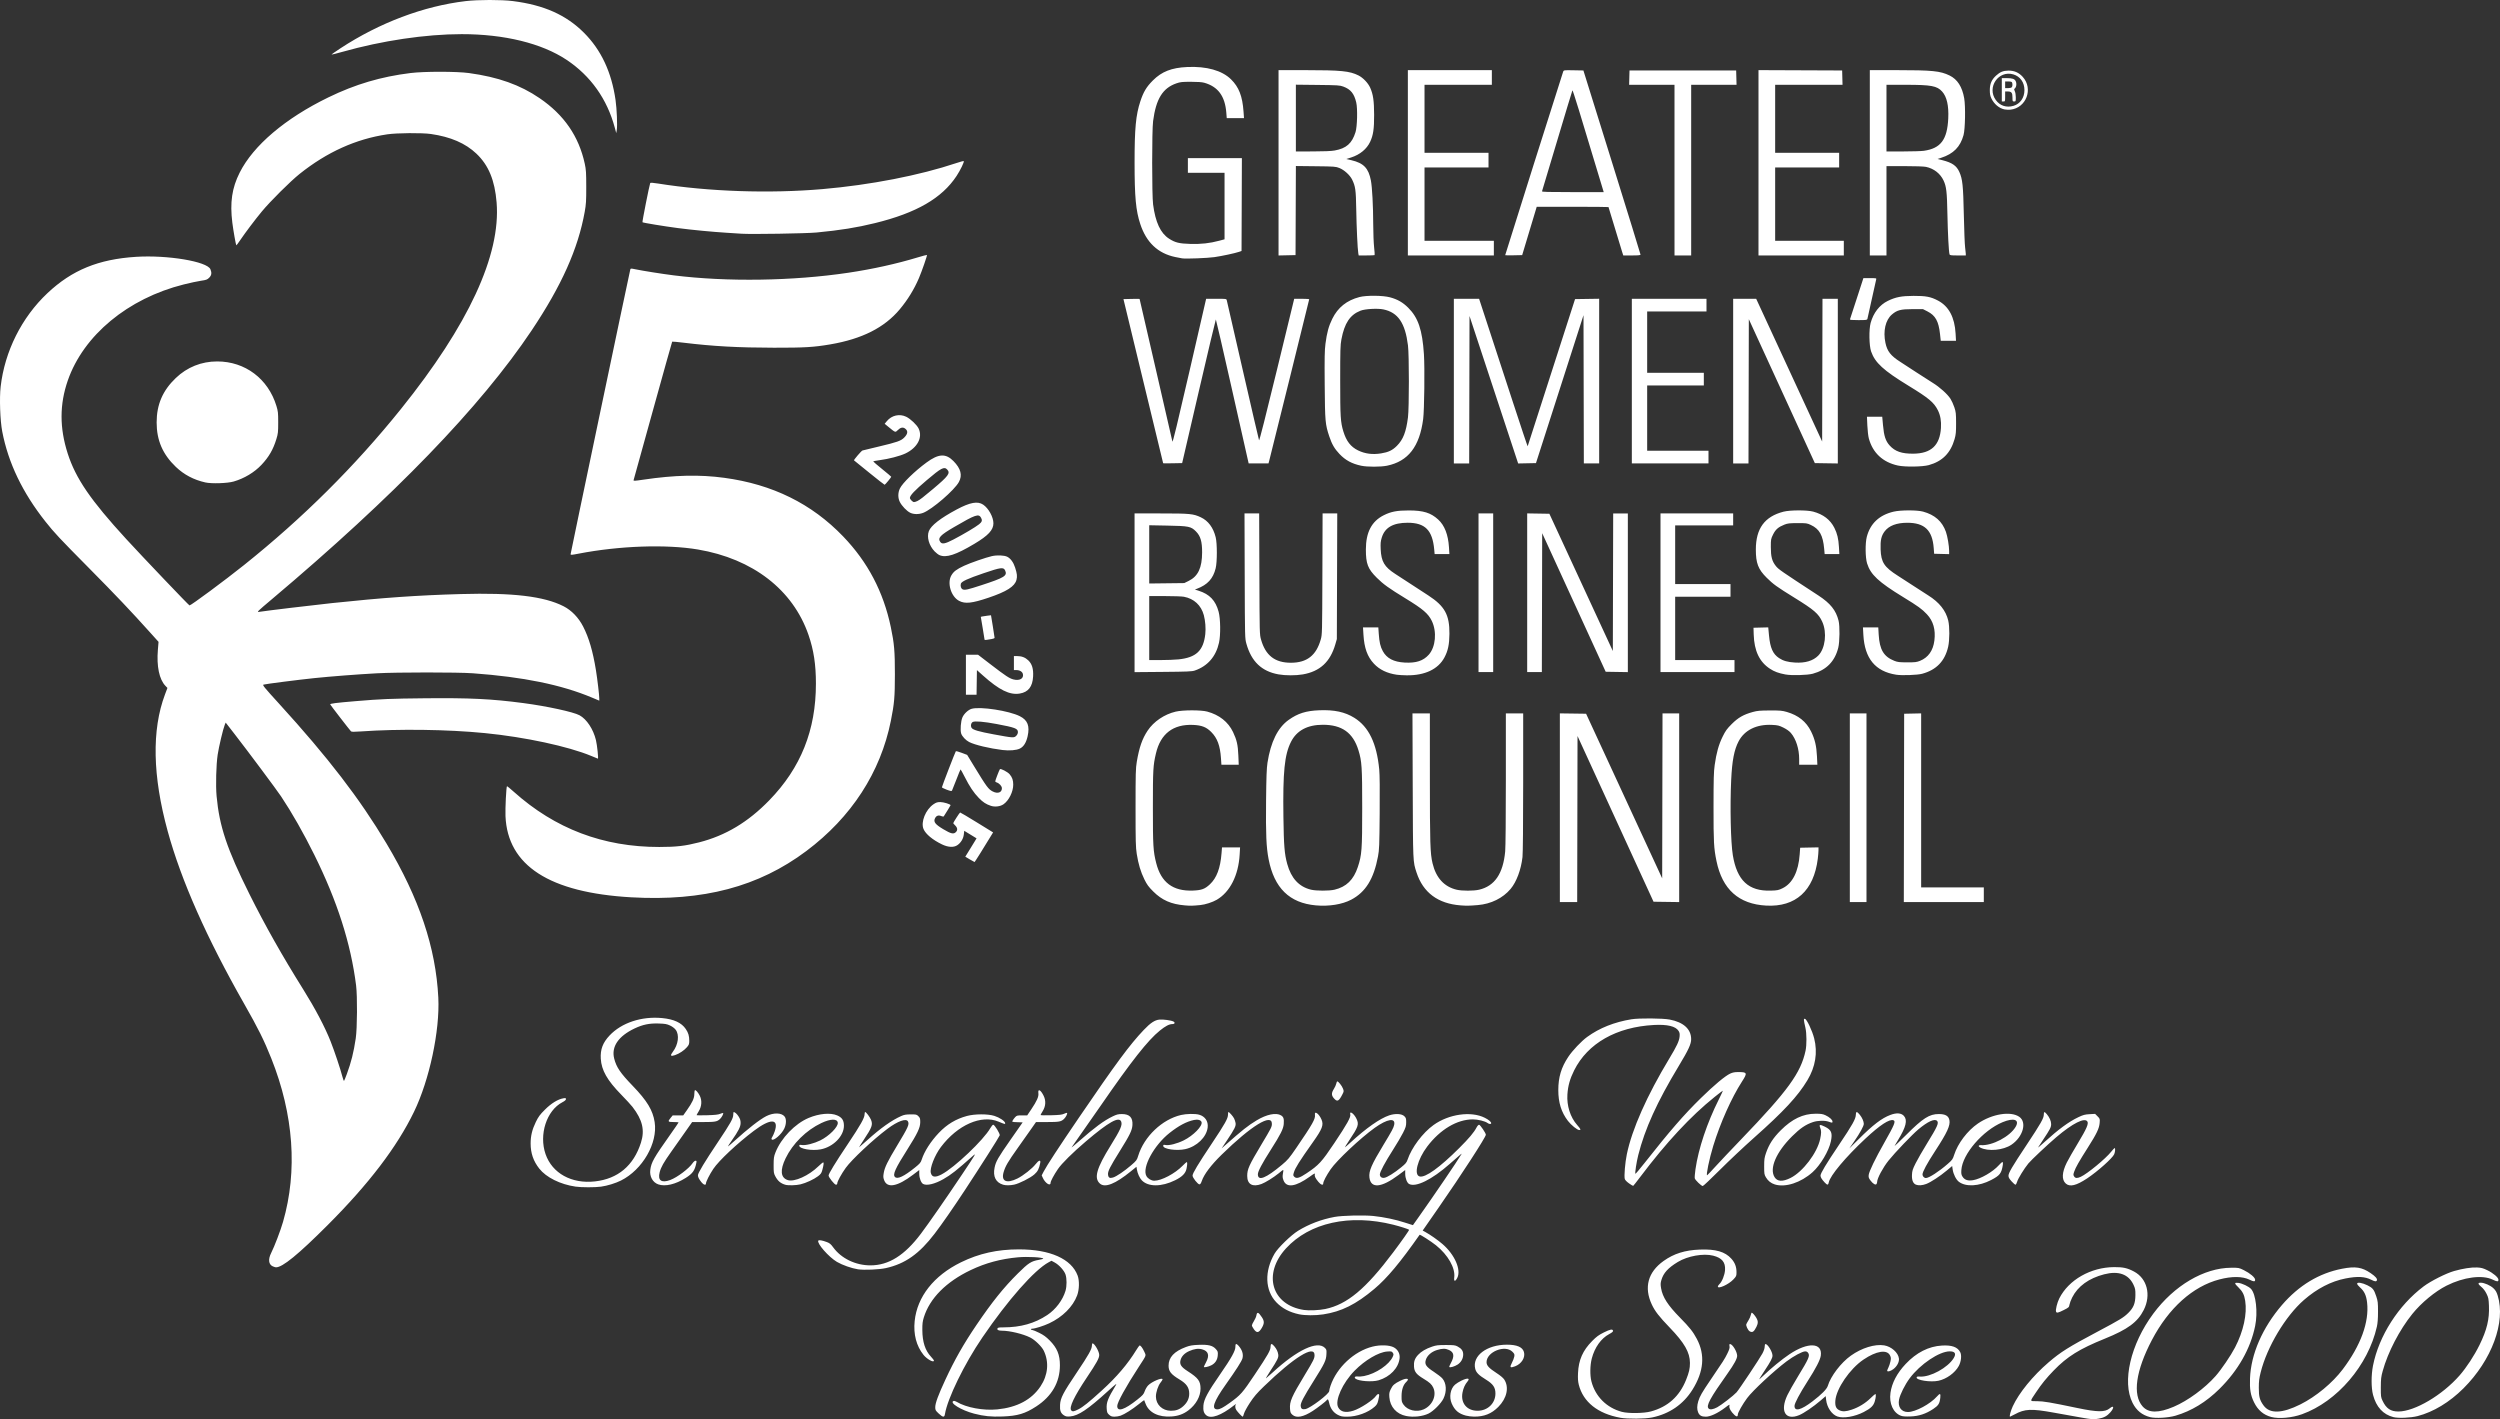 <?xml version="1.0" encoding="UTF-8" standalone="no"?>
<!-- Created with Inkscape (http://www.inkscape.org/) -->

<svg
   version="1.1"
   id="svg1"
   width="1200.114"
   height="681.295"
   viewBox="0 0 1200.114 681.295"
   sodipodi:docname="GWBC_2024_25th-Anniversary_Logo_RGB_1584631893.png"
   xmlns:inkscape="http://www.inkscape.org/namespaces/inkscape"
   xmlns:sodipodi="http://sodipodi.sourceforge.net/DTD/sodipodi-0.dtd"
   xmlns="http://www.w3.org/2000/svg"
   xmlns:svg="http://www.w3.org/2000/svg">
  <rect x="0" y="0" width="1200.114" height="681.295" fill="#333333" stroke="none"/>
  <defs
     id="defs1" />
  <sodipodi:namedview
     id="namedview1"
     pagecolor="#ffffff"
     bordercolor="#000000"
     borderopacity="0.25"
     inkscape:showpageshadow="2"
     inkscape:pageopacity="0.0"
     inkscape:pagecheckerboard="0"
     inkscape:deskcolor="#d1d1d1" />
  <g
     inkscape:groupmode="layer"
     inkscape:label="Image"
     id="g1"
     transform="translate(-2.152,726.404)">
    <path
       style="fill:#ffffff"
       d="m 1000.713,-46.006 c -2.816,-0.499 -8.504,-1.52 -12.64,-2.267 -10.871,-1.966 -13.9,-1.829 -18.811,0.847 -1.106,0.603 -2.096,1.096 -2.201,1.096 -0.434,0 0.308,-2.81 1.32,-5.001 2.975,-6.44 9.651,-14.622 17.224,-21.108 5.816,-4.982 9.574,-7.338 23.428,-14.684 10.753,-5.702 12.534,-6.785 14.748,-8.967 2.599,-2.562 3.435,-4.644 3.468,-8.64 0.021,-2.53 -0.089,-3.124 -0.901,-4.884 -2.357,-5.104 -7.196,-6.843 -14.089,-5.065 -7.361,1.9 -12.653,5.732 -15.366,11.128 -0.592,1.177 -1.176,2.73 -1.298,3.452 -0.212,1.257 -0.327,1.365 -2.744,2.58 -2.753,1.384 -3.419,1.524 -3.706,0.776 -0.321,-0.837 0.538,-4.343 1.562,-6.374 4.492,-8.908 15.073,-14.942 26.327,-15.013 4.283,-0.027 6.352,0.432 9.521,2.113 6.322,3.354 8.326,11.213 4.703,18.438 -2.927,5.836 -7.678,9.342 -18.704,13.801 -12.168,4.921 -18.019,8.563 -24.502,15.249 -3.565,3.677 -5.861,6.508 -8.53,10.518 -3.088,4.638 -3.136,4.219 0.487,4.242 3.187,0.02 6.266,0.54 19.425,3.285 9.621,2.006 13.219,2.04 15.472,0.145 2.039,-1.716 2.281,-0.321 0.329,1.897 -1.573,1.787 -3.005,2.572 -5.55,3.043 -2.559,0.473 -3.085,0.437 -8.971,-0.606 z m -220.816,0.168 c -10.735,-1.95 -17.768,-7.563 -19.856,-15.846 -0.39,-1.546 -0.483,-2.972 -0.368,-5.6 0.276,-6.274 2.296,-10.846 6.8,-15.388 2.069,-2.087 3.139,-2.872 5.581,-4.094 3.07,-1.537 4.252,-1.748 4.434,-0.792 0.07,0.369 -0.494,0.849 -1.847,1.57 -3.882,2.069 -6.959,6.38 -8.358,11.709 -0.848,3.23 -0.927,8.09 -0.18,10.989 1.867,7.242 7.289,12.672 14.61,14.63 3.142,0.84 10.499,0.742 13.92,-0.186 8.154,-2.212 13.717,-7.197 16.909,-15.153 1.448,-3.609 1.868,-5.445 1.861,-8.139 -0.013,-5.051 -2.631,-9.621 -9.731,-16.99 -5.076,-5.267 -7.07,-7.84 -8.582,-11.07 -3.841,-8.208 -1.856,-15.527 5.668,-20.896 4.946,-3.529 10.236,-5.189 17.413,-5.461 7.608,-0.289 12.081,1.004 15.106,4.369 1.717,1.909 2.476,3.899 2.476,6.488 0,1.791 -0.068,1.949 -1.483,3.463 -2.262,2.419 -7.477,4.792 -7.477,3.402 0,-0.233 0.345,-0.749 0.768,-1.145 1.268,-1.191 2.546,-4.411 2.69,-6.778 0.228,-3.747 -1.47,-5.797 -5.698,-6.88 -4.691,-1.201 -12.215,0.144 -16.979,3.035 -4.685,2.843 -6.888,5.266 -7.882,8.667 -0.436,1.49 -0.458,2.107 -0.144,3.951 0.724,4.25 3.245,8.166 9.067,14.083 4.654,4.73 6.275,6.775 8.095,10.215 4.049,7.651 3.362,15.648 -2.099,24.399 -4.373,7.009 -11.024,11.587 -19.338,13.313 -3.437,0.713 -11.798,0.788 -15.376,0.138 z m 254.403,-0.277 c -3.861,-0.991 -6.582,-3.202 -8.419,-6.841 -5.136,-10.174 -0.962,-28.144 9.951,-42.842 10.044,-13.528 24.341,-21.955 37.376,-22.032 3.637,-0.021 3.732,-0.003 6.103,1.167 2.998,1.48 5.403,3.527 5.403,4.598 0,1.001 -0.606,0.993 -2.708,-0.035 -3.37,-1.649 -8.448,-1.694 -14.427,-0.128 -12.798,3.352 -24.37,13.744 -32.434,29.126 -7.731,14.746 -9.345,26.255 -4.462,31.816 2.861,3.258 7.638,3.312 14.992,0.168 6.765,-2.892 14.899,-8.861 20.078,-14.735 2.712,-3.076 7.273,-9.783 9.293,-13.666 4.069,-7.822 5.888,-16.146 4.902,-22.441 -0.461,-2.942 -1.269,-4.54 -3.264,-6.453 -2.043,-1.959 -2.042,-2.386 0,-2.143 1.811,0.214 4.966,1.713 6.045,2.871 2.373,2.546 3.345,11.236 1.994,17.832 -2.223,10.852 -8.157,21.311 -17.124,30.179 -6.399,6.328 -13.446,10.62 -21.128,12.869 -3.483,1.019 -9.546,1.362 -12.173,0.688 z m 58.173,-0.07 c -3.767,-1.014 -6.415,-3.263 -8.262,-7.016 -1.682,-3.418 -2.153,-6.2 -1.952,-11.53 0.438,-11.618 5.971,-24.32 15.332,-35.203 8.105,-9.422 17.837,-15.291 28.893,-17.425 6.382,-1.232 9.482,-0.752 13.696,2.121 2.338,1.594 3.277,2.686 2.978,3.464 -0.26,0.677 -0.949,0.603 -2.716,-0.293 -3.071,-1.556 -6.561,-1.732 -12.304,-0.62 -6.888,1.334 -13.723,4.865 -19.982,10.323 -8.889,7.752 -17.708,22.5 -20.78,34.752 -0.714,2.846 -0.885,4.255 -0.893,7.36 -0.011,4.341 0.423,5.965 2.286,8.536 2.953,4.077 8.866,3.9 17.704,-0.53 7.467,-3.743 15.377,-10.297 20.296,-16.819 8.659,-11.48 12.756,-22.703 11.698,-32.041 -0.391,-3.455 -1.331,-5.459 -3.423,-7.3 -0.754,-0.664 -1.371,-1.459 -1.371,-1.768 0,-0.847 2.434,-0.466 4.96,0.778 2.545,1.253 3.134,1.987 4.218,5.266 0.78,2.358 0.859,3.04 0.855,7.397 0,3.331 -0.17,5.535 -0.545,7.2 -4.173,18.525 -19.091,35.969 -35.936,42.021 -4.827,1.734 -11.128,2.3 -14.752,1.324 z m 58.64,0.072 c -4.964,-1.272 -8.256,-4.858 -9.798,-10.673 -0.908,-3.424 -0.914,-9.542 -0.014,-14.073 2.827,-14.24 12.215,-28.933 24.284,-38.005 3.456,-2.598 10.772,-6.29 14.648,-7.393 4.212,-1.198 8.306,-1.829 11.037,-1.701 1.96,0.092 2.845,0.325 4.803,1.266 2.945,1.415 5.44,3.539 5.44,4.629 0,1.002 -0.605,0.993 -2.719,-0.041 -4.974,-2.434 -13.977,-1.268 -22.202,2.874 -5.526,2.783 -12.085,8.206 -16.414,13.573 -6.168,7.645 -11.743,18.391 -14.23,27.423 -0.761,2.767 -0.879,3.792 -0.895,7.824 -0.018,4.347 0.033,4.751 0.81,6.4 1.772,3.763 3.922,5.219 7.676,5.195 7.828,-0.049 21.028,-7.847 29.328,-17.325 3.265,-3.728 7.086,-9.568 9.549,-14.59 3.571,-7.285 4.798,-12.361 4.541,-18.796 -0.136,-3.417 -0.242,-3.943 -1.172,-5.832 -0.659,-1.339 -1.527,-2.49 -2.446,-3.243 -1.735,-1.422 -1.837,-2.05 -0.333,-2.05 1.735,0 4.677,1.298 6.143,2.71 1.032,0.994 1.496,1.801 2.024,3.522 3.897,12.69 -2.849,30.936 -16.449,44.488 -6.683,6.659 -14.42,11.342 -21.983,13.305 -3.285,0.853 -9.268,1.116 -11.626,0.512 z m -266.963,-0.324 c -2.69,-0.976 -4.955,-4.326 -5.374,-7.949 l -0.21,-1.816 -2.516,2.174 c -3.292,2.845 -7.976,6.037 -10.201,6.953 -6.628,2.727 -9.345,-1.882 -5.669,-9.616 0.763,-1.605 3.002,-5.565 4.976,-8.8 5.328,-8.731 5.907,-10.055 5.005,-11.432 -0.336,-0.513 -0.805,-0.766 -1.418,-0.766 -1.38,0 -5.577,2.252 -8.99,4.825 -6.189,4.665 -16.268,14.052 -18.899,17.6 -2.157,2.909 -4.461,6.973 -4.461,7.868 0,1.119 -0.613,1.212 -1.62,0.248 -1.736,-1.663 -2.639,-3.247 -2.434,-4.271 0.187,-0.933 0.175,-0.929 -2.119,0.8 -3.502,2.638 -7.047,4.29 -9.208,4.29 -2.058,0 -3.047,-0.566 -3.693,-2.112 -0.585,-1.401 -0.564,-3.129 0.064,-5.27 0.676,-2.304 1.808,-4.281 5.853,-10.218 6.209,-9.114 6.818,-10.067 8.086,-12.64 0.982,-1.993 1.219,-2.79 1.072,-3.6 -0.138,-0.756 -0.071,-1.04 0.245,-1.04 1.173,0 3.414,3.692 3.427,5.647 0.009,1.35 -1.422,3.992 -4.569,8.432 -8.541,12.051 -10.442,15.574 -9.12,16.896 0.652,0.652 2.163,0.428 4.103,-0.606 1.956,-1.042 7.888,-5.633 9.31,-7.205 1.232,-1.362 11.148,-16.267 12.409,-18.652 0.688,-1.301 1.082,-2.496 1.082,-3.28 0,-0.732 0.153,-1.233 0.377,-1.233 1.082,0 3.355,3.732 3.369,5.533 0.009,1.182 -0.848,2.816 -3.876,7.384 -1.384,2.088 -2.517,3.884 -2.517,3.99 0,0.106 0.828,-0.605 1.84,-1.58 3.856,-3.716 9.007,-7.94 12.72,-10.431 8.831,-5.925 15.887,-5.616 15.025,0.657 -0.286,2.078 -2.335,6.047 -6.385,12.367 -3.756,5.863 -6.24,10.554 -6.24,11.786 0,2.824 3.092,2.04 8.64,-2.191 4.326,-3.299 6.88,-5.878 7.338,-7.412 1.401,-4.684 6.308,-11.123 11.062,-14.513 5.212,-3.718 11.543,-5.675 16.006,-4.949 3.453,0.562 6.73,3.475 7.082,6.296 0.206,1.652 -0.921,3.787 -2.712,5.138 -1.337,1.009 -2.935,1.396 -2.935,0.712 0,-0.183 0.27,-0.867 0.601,-1.52 0.33,-0.653 0.765,-1.963 0.966,-2.91 0.315,-1.487 0.288,-1.881 -0.201,-2.88 -1.456,-2.977 -6.554,-2.18 -12.726,1.988 -6.572,4.439 -13.104,13.98 -13.524,19.756 -0.186,2.55 0.356,3.815 1.959,4.576 1.539,0.73 3.059,0.654 5.909,-0.295 3.317,-1.105 6.509,-3.049 9.003,-5.483 1.138,-1.11 2.183,-2.019 2.321,-2.019 0.412,0 0.288,1.683 -0.26,3.528 -0.633,2.13 -1.889,3.345 -5.291,5.115 -4.297,2.235 -9.828,3.165 -12.681,2.13 z m -431.4,-1.429 c -1.523,-1.429 -1.636,-1.642 -1.636,-3.054 0,-1.894 1.451,-5.833 4.843,-13.142 4.473,-9.64 8.736,-17.145 14.92,-26.267 7.501,-11.064 13.033,-17.953 19.893,-24.768 5.066,-5.033 6.393,-5.89 10.122,-6.528 1.134,-0.194 2.062,-0.448 2.062,-0.565 0,-0.662 -7.598,-1.067 -12.16,-0.648 -8.256,0.758 -15.529,2.723 -22.651,6.121 -11.811,5.635 -19.678,13.569 -22.514,22.709 -0.607,1.957 -0.74,3.079 -0.72,6.08 0.039,5.713 1.357,9.807 4.103,12.743 0.804,0.86 1.462,1.728 1.462,1.93 0,1.167 -3.345,-0.667 -5.002,-2.742 -3.439,-4.307 -4.898,-9.879 -4.248,-16.23 1.195,-11.682 9.171,-21.811 22.21,-28.206 8.67,-4.252 17.469,-6.215 27.861,-6.215 14.975,0 25.188,4.567 28.168,12.596 0.901,2.428 0.794,6.73 -0.237,9.489 -2.033,5.442 -7.002,10.402 -13.443,13.419 -2.726,1.277 -6.863,2.576 -8.202,2.576 -0.415,0 -0.658,0.142 -0.548,0.32 0.109,0.176 0.436,0.32 0.727,0.32 0.291,0 1.759,0.607 3.261,1.35 2.043,1.01 3.297,1.917 4.972,3.6 3.611,3.627 4.965,6.906 4.954,11.997 -0.017,8.146 -3.871,14.842 -11.349,19.717 -5.354,3.49 -8.962,4.569 -16.165,4.836 -5.546,0.205 -8.917,-0.131 -13.665,-1.365 -6.195,-1.61 -12.078,-5.246 -9.863,-6.096 0.26,-0.1 0.944,0.103 1.52,0.45 4.555,2.743 12.807,4.269 19.476,3.602 9.505,-0.95 16.449,-4.649 20.723,-11.039 3.622,-5.416 4.196,-11.654 1.576,-17.132 -0.959,-2.005 -4.212,-5.171 -6.498,-6.324 -3.448,-1.739 -9.765,-3.263 -13.589,-3.28 -1.692,-0.007 -2.41,-0.372 -2.137,-1.084 0.158,-0.412 0.714,-0.513 2.847,-0.515 8.262,-0.008 15.02,-1.908 21.055,-5.92 4.087,-2.717 7.453,-7.194 8.765,-11.655 0.656,-2.231 0.654,-5.887 -0.003,-7.816 -0.644,-1.89 -3.084,-4.598 -5.162,-5.729 l -1.573,-0.856 -1.326,0.71 c -6.847,3.665 -19.561,18.081 -31.861,36.124 -8.639,12.674 -16.761,29.325 -17.962,36.825 -0.264,1.646 -0.98,1.566 -3.007,-0.336 z m 60.219,0.931 c -1.631,-1.029 -2.115,-2.306 -1.945,-5.132 0.198,-3.282 1.411,-5.61 8.136,-15.622 5.625,-8.374 7.153,-11.108 7.153,-12.8 1.4e-4,-0.572 0.139,-1.04 0.308,-1.04 0.947,0 3.215,3.944 3.209,5.583 -0.005,1.535 -1.19,3.69 -5.903,10.736 -6.152,9.197 -8.665,14.479 -7.536,15.838 0.578,0.697 1.26,0.603 3.391,-0.466 2.244,-1.125 5.051,-3.377 11.285,-9.054 7.161,-6.52 12.395,-12.659 16.518,-19.373 0.681,-1.108 1.38,-2.103 1.555,-2.211 0.433,-0.268 1.43,1.007 2.358,3.014 0.905,1.956 1.121,1.376 -2.702,7.251 -6.158,9.464 -10.322,17.029 -10.322,18.754 0,2.974 3.474,1.857 9.717,-3.126 2.575,-2.055 2.991,-2.53 3.487,-3.989 0.31,-0.911 1.03,-2.146 1.6,-2.745 1.76,-1.851 6.956,-4.028 6.956,-2.914 0,0.186 -0.441,0.888 -0.981,1.559 -1.174,1.461 -2.222,4.629 -2.212,6.69 0.018,3.847 3.08,6.768 7.147,6.816 2.443,0.029 4.23,-0.624 5.962,-2.182 1.954,-1.757 2.884,-3.703 2.884,-6.036 0,-2.9 -1.274,-4.765 -4.64,-6.79 -4.097,-2.465 -5.258,-3.919 -5.273,-6.6 -0.023,-4.008 2.659,-6.904 8.346,-9.01 1.915,-0.709 3.075,-0.906 6.076,-1.029 4.693,-0.193 6.773,0.322 8.292,2.052 0.953,1.085 1.019,1.307 0.896,3.01 -0.157,2.171 -1.216,3.801 -3.09,4.757 -1.426,0.728 -3.567,1.181 -3.567,0.756 0,-0.164 0.451,-1.131 1.002,-2.149 1.808,-3.339 1.2,-5.423 -1.829,-6.271 -1.814,-0.508 -3.841,-0.231 -6.259,0.854 -2.213,0.993 -3.627,2.465 -4.117,4.288 -0.552,2.051 0.239,3.302 3.364,5.314 5.158,3.321 6.226,4.768 6.225,8.432 -10e-4,3.73 -2.211,7.677 -5.828,10.406 -2.41,1.818 -4.877,2.712 -8.122,2.941 -6.226,0.439 -10.843,-1.852 -12.447,-6.177 -0.32,-0.863 -0.614,-1.614 -0.652,-1.669 -0.038,-0.055 -1.201,0.813 -2.583,1.928 -3.04,2.453 -6.835,4.855 -8.723,5.522 -0.765,0.27 -2.09,0.49 -2.945,0.49 -1.257,0 -1.75,-0.175 -2.576,-0.912 -0.888,-0.793 -1.039,-1.164 -1.16,-2.837 -0.223,-3.087 0.504,-4.966 4.43,-11.445 0.606,-1 -0.227,-0.365 -3.863,2.946 -9.605,8.746 -14.181,11.813 -18.101,12.133 -1.529,0.125 -2.092,0.03 -2.919,-0.491 z m 68.311,-0.024 c -1.23,-0.967 -1.636,-2.298 -1.442,-4.72 0.239,-2.98 2.024,-6.325 7.904,-14.81 5.553,-8.015 7.531,-11.584 7.456,-13.456 -0.058,-1.462 0.419,-1.645 1.418,-0.544 1.828,2.014 2.509,4.138 1.975,6.16 -0.355,1.344 -2.958,5.419 -8.073,12.64 -5.8,8.186 -7.024,11.84 -3.967,11.84 1.181,0 2.694,-0.79 5.843,-3.049 5.338,-3.831 6.148,-4.746 12.132,-13.7 6.431,-9.623 7.548,-11.6 7.548,-13.363 0,-1.553 0.577,-1.635 1.743,-0.249 1.147,1.364 1.723,2.546 1.951,4.008 0.229,1.471 -0.333,2.635 -3.893,8.058 -1.309,1.993 -2.195,3.514 -1.97,3.379 0.225,-0.135 1.705,-1.437 3.289,-2.894 11.707,-10.764 21.367,-15.296 24.955,-11.707 0.808,0.808 0.859,1.019 0.746,3.112 -0.158,2.927 -0.814,4.306 -5.89,12.39 -5.154,8.208 -6.58,10.942 -6.461,12.383 0.112,1.348 0.767,1.787 2.251,1.508 2.41,-0.452 11.439,-7.293 11.439,-8.667 0,-0.39 0.28,-1.524 0.623,-2.52 3.043,-8.846 11.32,-16.567 20.151,-18.8 3.722,-0.941 8.179,-0.784 10.266,0.361 1.951,1.071 2.993,3.043 2.754,5.215 -0.516,4.688 -4.574,8.942 -10.092,10.58 -3.062,0.908 -9.615,0.437 -11.105,-0.8 -0.745,-0.618 -0.148,-1.209 1.027,-1.019 0.602,0.098 1.995,0.002 3.095,-0.212 5.703,-1.112 12.23,-5.549 13.844,-9.412 0.39,-0.933 0.382,-1.155 -0.065,-1.793 -0.467,-0.667 -0.694,-0.715 -2.687,-0.572 -4.112,0.294 -10.634,4.131 -15.594,9.173 -5.797,5.894 -9.601,14.337 -7.921,17.585 1.164,2.252 3.579,2.801 7.27,1.653 3.414,-1.061 9.601,-5.128 10.962,-7.204 0.606,-0.924 1.474,-1.069 1.467,-0.244 -0.003,0.308 -0.207,1.424 -0.454,2.48 -0.365,1.558 -0.694,2.138 -1.746,3.076 -3.154,2.811 -8.555,4.764 -13.171,4.764 -2.364,0 -2.992,-0.123 -4.486,-0.88 -2.111,-1.069 -3.607,-3.124 -4.138,-5.683 -0.35,-1.686 -0.694,-2.125 -1.121,-1.434 -0.346,0.56 -4.45,3.728 -6.788,5.241 -4.525,2.927 -7.829,3.553 -9.741,1.844 -0.888,-0.793 -1.039,-1.164 -1.16,-2.837 -0.257,-3.551 0.714,-5.78 7.155,-16.422 4.147,-6.852 4.617,-7.806 4.617,-9.379 0,-5.088 -9.728,0.917 -24.286,14.991 -3.455,3.34 -4.789,4.901 -6.77,7.918 -1.362,2.075 -2.63,4.404 -2.83,5.2 -0.2,0.793 -0.476,1.442 -0.614,1.442 -0.31,0 -2.338,-2.12 -3.053,-3.191 -0.627,-0.939 -0.686,-2.268 -0.128,-2.879 0.22,-0.241 -0.248,0.068 -1.04,0.688 -6.146,4.809 -10.931,6.533 -13.194,4.753 z m 95.884,0.299 c -4.625,-0.917 -7.726,-4.387 -8.06,-9.02 -0.135,-1.871 -0.043,-2.379 0.707,-3.912 0.937,-1.916 1.682,-2.564 4.619,-4.021 3.001,-1.489 4.645,-1.124 2.789,0.619 -1.457,1.369 -2.246,3.736 -2.256,6.77 -0.009,2.512 0.069,2.86 0.912,4.077 1.924,2.778 6.274,3.818 9.68,2.313 4.225,-1.866 6.362,-6.67 4.634,-10.416 -0.751,-1.626 -1.721,-2.512 -4.779,-4.363 -3.307,-2.001 -4.296,-3.259 -4.472,-5.688 -0.175,-2.421 0.349,-3.957 1.939,-5.682 1.522,-1.651 3.74,-2.953 6.797,-3.988 1.92,-0.65 2.858,-0.759 6.56,-0.759 3.852,0 4.464,0.077 5.65,0.711 1.895,1.013 2.67,2.124 2.67,3.825 0,1.976 -1.021,3.794 -2.744,4.887 -1.426,0.904 -3.54,1.519 -3.92,1.14 -0.109,-0.109 0.179,-0.874 0.64,-1.701 1.912,-3.425 1.683,-5.354 -0.766,-6.466 -1.761,-0.799 -3.192,-0.794 -5.829,0.02 -2.641,0.816 -4.712,2.658 -5.331,4.742 -0.637,2.146 0.113,3.253 3.869,5.711 1.672,1.094 3.49,2.502 4.041,3.128 2.008,2.285 2.243,6.26 0.573,9.701 -1.151,2.372 -4.837,6.072 -7.173,7.202 -2.896,1.4 -7.216,1.871 -10.75,1.17 z m 28.678,-0.183 c -3.467,-0.932 -5.343,-2.523 -6.769,-5.745 -1.386,-3.13 -0.7,-7.144 1.56,-9.128 0.636,-0.559 2.031,-1.429 3.099,-1.935 2.981,-1.41 4.273,-1.209 2.878,0.448 -1.214,1.443 -1.953,3.072 -2.383,5.258 -0.995,5.06 2.063,8.774 7.225,8.774 4.849,0 8.563,-3.576 8.576,-8.257 0.008,-2.923 -1.108,-4.57 -4.523,-6.674 -3.493,-2.152 -4.724,-3.387 -5.18,-5.199 -1.559,-6.192 5.53,-11.59 15.223,-11.59 4.784,0 7.45,1.135 8.149,3.469 0.789,2.634 -1.113,5.732 -4.25,6.918 -2.373,0.898 -2.688,0.556 -1.527,-1.659 0.533,-1.017 1.057,-2.386 1.163,-3.041 0.171,-1.054 0.067,-1.317 -0.907,-2.291 -3.525,-3.525 -12.394,0.04 -12.416,4.992 -0.007,1.607 1.161,2.882 4.781,5.22 1.764,1.139 3.192,2.33 3.683,3.072 2.465,3.725 1.329,9.024 -2.834,13.211 -3.268,3.288 -6.812,4.696 -11.694,4.647 -1.156,-0.012 -2.89,-0.233 -3.853,-0.492 z m 208.832,0.063 c -3.689,-1.374 -5.737,-5.874 -5.009,-11.006 0.675,-4.761 3.129,-9.425 7.282,-13.84 5.163,-5.488 11.041,-8.475 17.419,-8.851 4.77,-0.282 7.508,0.71 8.787,3.184 0.769,1.487 0.447,4.518 -0.704,6.633 -1.795,3.298 -5.866,6.251 -9.774,7.089 -3.748,0.804 -10.713,-0.262 -10.451,-1.599 0.08,-0.409 0.417,-0.496 1.585,-0.413 4.981,0.357 13.47,-4.301 16.23,-8.906 1.267,-2.114 0.616,-3.2 -1.919,-3.2 -5.013,0 -14.203,6.172 -19.219,12.907 -2.294,3.081 -4.635,7.753 -5.116,10.212 -0.69,3.527 1.055,5.997 4.238,6 3.627,0.003 10.76,-3.82 13.989,-7.498 1.425,-1.623 1.787,-1.495 1.575,0.559 -0.296,2.866 -0.873,3.797 -3.39,5.47 -3.548,2.358 -6.865,3.451 -10.924,3.599 -2.402,0.087 -3.714,-0.01 -4.6,-0.34 z m -310.584,-41.498 c -0.537,-0.741 -0.976,-1.586 -0.976,-1.877 0,-0.291 0.445,-1.231 0.989,-2.09 0.544,-0.858 1.068,-2.042 1.163,-2.63 0.313,-1.929 0.966,-1.733 2.638,0.792 1.246,1.881 1.23,3.025 -0.072,5.208 -1.404,2.354 -2.36,2.507 -3.743,0.598 z m 237.981,0.961 c -0.814,-0.474 -1.874,-2.705 -1.613,-3.395 0.12,-0.318 0.608,-1.195 1.083,-1.948 0.475,-0.753 0.958,-1.869 1.073,-2.48 0.115,-0.611 0.321,-1.111 0.458,-1.111 0.36,0 1.466,1.261 2.246,2.56 0.852,1.42 0.852,2.554 -0.002,4.253 -1.205,2.397 -1.943,2.879 -3.245,2.12 z m -216.349,-8.175 c -4.54,-0.974 -8.106,-2.858 -10.871,-5.743 -5.468,-5.707 -5.788,-14.936 -0.811,-23.424 1.607,-2.741 7.888,-8.838 11.222,-10.893 5.209,-3.211 11.194,-5.488 17.527,-6.669 3.633,-0.677 14.033,-0.93 18.648,-0.454 5.041,0.521 10.848,1.744 15.223,3.207 2.051,0.686 3.747,1.222 3.768,1.192 0.021,-0.03 1.314,-1.855 2.873,-4.055 7.291,-10.287 18.433,-26.672 20.454,-30.08 0.29,-0.49 -0.365,0.058 -5.682,4.751 -8.531,7.529 -16.266,11.348 -19.489,9.623 -0.997,-0.534 -1.857,-2.77 -1.865,-4.853 l -0.007,-1.839 -3.254,2.422 c -8.271,6.155 -13.278,6.563 -13.921,1.134 -0.36,-3.041 0.967,-6.121 6.747,-15.658 4.077,-6.725 4.814,-8.101 5.13,-9.563 0.77,-3.567 -3.247,-2.958 -9.351,1.418 -6.878,4.93 -18.202,15.584 -21.167,19.914 -2.045,2.986 -3.535,5.851 -3.54,6.809 -0.006,1.005 -1.172,0.602 -2.315,-0.8 -1.529,-1.875 -1.935,-2.732 -1.713,-3.617 0.165,-0.656 -0.164,-0.504 -2.453,1.141 -6.791,4.878 -11.158,5.479 -12.589,1.731 -0.466,-1.221 -0.511,-1.805 -0.255,-3.351 0.347,-2.099 0.534,-2.103 -2.118,0.046 -2.4,1.944 -6.324,4.376 -8.186,5.072 -4.288,1.604 -6.85,0.164 -6.853,-3.852 -0.002,-3.26 0.819,-5.076 6.856,-15.17 4.727,-7.904 4.983,-8.411 4.983,-9.871 0,-5.169 -9.898,0.915 -24.114,14.821 -5.086,4.975 -8.45,9.43 -9.53,12.62 -0.384,1.133 -0.724,1.631 -1.115,1.631 -0.797,0 -3.321,-3.195 -3.321,-4.204 0,-1.117 2.57,-5.397 9.285,-15.461 6.353,-9.522 7.756,-12.033 7.731,-13.839 -0.009,-0.669 0.09,-1.216 0.22,-1.216 0.395,0 2.179,2.016 2.699,3.051 0.269,0.534 0.589,1.505 0.711,2.157 0.274,1.463 -0.414,2.867 -4.104,8.376 l -2.583,3.856 1.63,-1.44 c 8.381,-7.406 11.025,-9.499 15.146,-11.99 4.797,-2.9 9.392,-3.847 11.735,-2.418 1.215,0.741 1.492,1.611 1.31,4.121 -0.169,2.332 -1.509,5.01 -6.172,12.331 -4.287,6.731 -6.25,10.444 -6.25,11.821 0,3.451 3.821,1.947 11.583,-4.557 2.78,-2.33 3.494,-3.174 6.87,-8.113 7.785,-11.393 9.23,-13.951 8.945,-15.833 -0.34,-2.243 1.981,-0.556 3.179,2.31 1.065,2.548 0.334,4.455 -4.111,10.73 -6.572,9.278 -8.534,12.402 -9.206,14.656 -0.378,1.267 -0.358,1.428 0.255,2.041 0.99,0.99 2.467,0.568 5.783,-1.65 5.993,-4.009 7.289,-5.416 13.411,-14.557 6.115,-9.131 7.969,-12.459 7.649,-13.732 -0.528,-2.104 1.868,-0.371 3.043,2.202 1.188,2.601 0.785,3.757 -3.604,10.32 -1.206,1.804 -2.125,3.28 -2.042,3.28 0.083,0 1.27,-1.025 2.638,-2.278 7.662,-7.019 14.205,-11.613 18.646,-13.092 2.967,-0.988 6.05,-0.807 7.283,0.428 0.773,0.774 0.876,1.117 0.871,2.911 -0.005,1.778 -0.194,2.41 -1.509,5.032 -0.827,1.649 -3.024,5.375 -4.883,8.279 -3.714,5.803 -6.242,10.536 -6.242,11.69 0,1.174 0.888,1.846 2.168,1.638 1.382,-0.224 4.739,-2.315 8.043,-5.008 2.152,-1.754 2.633,-2.326 3.075,-3.657 1.926,-5.792 7.292,-12.955 12.502,-16.689 7.34,-5.26 17.988,-6.761 24.577,-3.464 1.846,0.924 3.075,1.957 3.075,2.586 0,0.564 -0.963,0.522 -1.755,-0.076 -1.169,-0.884 -4.626,-1.739 -7.027,-1.739 -7.584,0 -15.697,4.821 -21.905,13.016 -4.702,6.208 -6.587,13.652 -3.643,14.39 2.715,0.681 9.585,-4.253 18.989,-13.637 4.754,-4.745 7.073,-7.499 8.311,-9.874 0.398,-0.764 0.921,-1.329 1.223,-1.322 0.534,0.013 3.248,4.023 3.248,4.799 0,1.141 -11.679,19.164 -22.623,34.91 l -7.702,11.082 1.322,0.733 c 2.382,1.321 5.95,3.826 8.172,5.738 5.892,5.071 9.084,12.378 7.103,16.261 -0.978,1.917 -1.717,1.815 -1.45,-0.199 0.598,-4.51 -2.984,-10.831 -8.756,-15.449 -2.373,-1.898 -7.683,-5.303 -7.865,-5.043 -9.337,13.322 -15.602,20.814 -21.711,25.959 -8.835,7.443 -15.806,10.918 -24.57,12.249 -3.815,0.579 -8.778,0.555 -11.631,-0.057 z m 12.607,-2.523 c 10.532,-2.205 19.394,-9.592 32.614,-27.183 4.129,-5.494 7.809,-10.725 7.645,-10.866 -0.398,-0.341 -4.417,-1.621 -7.589,-2.418 -20.906,-5.251 -40.189,-0.994 -51.519,11.373 -11.275,12.307 -6.933,27.176 8.626,29.546 2.442,0.372 7.314,0.156 10.222,-0.453 z M 413.993,-117.083 c -3.03,-0.466 -7.51,-2.047 -10.08,-3.557 -3.913,-2.299 -9.727,-8.93 -8.943,-10.199 0.263,-0.426 1.856,-0.16 4.12,0.687 1.326,0.496 1.892,0.97 3.034,2.537 3.886,5.336 10.728,8.644 17.881,8.644 8.763,0 16.393,-4.787 24.227,-15.2 3.943,-5.242 11.825,-16.591 19.773,-28.474 6.5,-9.717 6.922,-10.431 5.324,-9.008 -8.092,7.203 -10.561,9.149 -14.339,11.302 -4.09,2.331 -7.937,3.25 -9.685,2.314 -0.997,-0.534 -1.857,-2.77 -1.865,-4.853 l -0.007,-1.839 -2.95,2.239 c -7.481,5.68 -12.375,6.627 -13.88,2.686 -0.488,-1.278 -0.518,-1.775 -0.214,-3.549 0.468,-2.734 1.837,-5.532 6.424,-13.132 5.349,-8.864 5.941,-10.184 5.19,-11.588 -0.848,-1.585 -4.899,-0.13 -9.77,3.509 -6.904,5.159 -17.218,14.808 -20.083,18.79 -2.086,2.9 -4.077,6.546 -4.077,7.466 0,0.404 -0.221,0.617 -0.641,0.617 -0.693,0 -3.519,-3.531 -3.519,-4.397 0,-0.865 3.145,-6.017 9.201,-15.071 6.195,-9.262 8.079,-12.612 8.079,-14.363 0,-0.577 0.132,-1.049 0.293,-1.049 0.439,0 2.209,2.343 2.751,3.642 1.009,2.416 0.573,3.644 -3.451,9.719 -1.312,1.98 -2.328,3.6 -2.259,3.6 0.069,0 1.791,-1.507 3.827,-3.35 6.41,-5.801 11.873,-9.687 16.439,-11.697 1.413,-0.622 2.311,-0.776 4.552,-0.784 2.631,-0.009 2.843,0.042 3.68,0.879 0.783,0.783 0.887,1.125 0.883,2.887 -0.006,2.586 -1.337,5.408 -6.067,12.865 -5.975,9.422 -7.246,12.237 -6.059,13.424 1.195,1.195 4.318,-0.286 9.651,-4.578 2.282,-1.837 2.71,-2.342 3.156,-3.725 1.293,-4.014 4.334,-8.766 8.245,-12.883 3.889,-4.094 8.226,-6.704 13.479,-8.113 3.786,-1.015 10.018,-1.035 13.179,-0.041 2.451,0.77 4.985,2.445 5.172,3.418 0.133,0.691 -0.068,0.65 -3.151,-0.648 -8.25,-3.474 -19.684,1.558 -27.694,12.188 -2.979,3.953 -5.398,10.153 -4.836,12.394 0.536,2.135 2.066,2.356 5.158,0.744 6.164,-3.213 20.247,-16.585 23.424,-22.241 0.499,-0.889 1.124,-1.616 1.388,-1.614 0.642,0.003 3.306,4.355 3.115,5.088 -0.177,0.677 -9.383,15.158 -16.742,26.335 -5.856,8.894 -10.906,16.162 -14.504,20.876 -7.403,9.698 -14.137,14.456 -23.389,16.526 -3.245,0.726 -10.464,1.038 -13.44,0.58 z m -280.855,-1.394 c -2.056,-0.894 -2.366,-3.359 -0.812,-6.444 1.59,-3.155 4.494,-10.775 5.691,-14.928 7.055,-24.496 5.116,-51.505 -5.634,-78.481 -3.48,-8.733 -6.261,-14.332 -12.95,-26.08 -18.126,-31.831 -30.276,-59.248 -36.797,-83.04 -7.246,-26.433 -7.682,-48.551 -1.293,-65.557 l 1.186,-3.157 -0.965,-1.003 c -2.954,-3.071 -4.276,-9.386 -3.621,-17.301 l 0.316,-3.818 -3.892,-4.332 c -9.338,-10.393 -16.592,-18.037 -29.493,-31.073 -14.356,-14.507 -16.6,-16.904 -20.872,-22.294 -11.032,-13.919 -17.887,-28.201 -20.777,-43.289 -1.014,-5.293 -1.394,-16.034 -0.762,-21.5 1.969,-17.022 10.088,-33.243 22.475,-44.907 11.774,-11.087 24.483,-16.293 42.555,-17.434 15.088,-0.952 34.109,2.231 35.671,5.969 0.728,1.743 0.552,2.92 -0.608,4.069 -0.916,0.907 -1.383,1.08 -3.92,1.448 -1.584,0.23 -5.328,1.032 -8.32,1.783 -26.75,6.712 -48.078,24.391 -55.621,46.104 -3.971,11.43 -3.987,22.749 -0.051,35.018 3.847,11.992 11.017,22.472 28.125,41.112 7.817,8.518 30.054,31.84 30.357,31.84 0.732,0 16.957,-12.016 26.15,-19.366 28.303,-22.63 53.216,-47.4 75.305,-74.874 32.453,-40.364 48.014,-73.942 45.964,-99.183 -0.865,-10.654 -3.857,-17.899 -9.676,-23.425 -5.273,-5.009 -12.404,-8.097 -21.834,-9.455 -4.284,-0.617 -16.372,-0.525 -20.979,0.159 -15.036,2.235 -28.903,8.494 -42.061,18.986 -4.39,3.5 -14.1,13.155 -18.141,18.039 -3.31,4 -8.038,10.272 -10.562,14.013 -0.876,1.298 -1.64,2.312 -1.698,2.253 -0.233,-0.234 -1.457,-7.193 -1.914,-10.882 -1.202,-9.711 -0.185,-16.647 3.521,-24.017 6.565,-13.054 21.883,-26.056 42.554,-36.117 12.945,-6.301 25.286,-9.956 39.52,-11.705 6.531,-0.802 22.083,-0.794 28,0.015 14.022,1.917 24.548,5.661 33.92,12.062 11.74,8.019 18.802,18.27 21.667,31.45 0.618,2.843 0.707,4.224 0.716,11.087 0.009,6.835 -0.085,8.373 -0.735,12 -3.184,17.766 -11.09,35.439 -25.483,56.96 -24.529,36.676 -65.856,79.432 -124.797,129.108 -6.84,5.765 -7.264,6.183 -6.08,5.994 3.421,-0.546 25.825,-3.242 35.032,-4.216 24.438,-2.585 41.007,-3.748 61.811,-4.338 25.054,-0.711 39.969,1.061 49.389,5.865 3.802,1.939 7.173,5.435 9.371,9.718 2.771,5.401 4.672,11.884 6.139,20.939 0.696,4.294 1.603,11.983 1.608,13.63 l 0.003,1.02 -3.44,-1.446 c -14.761,-6.205 -33.064,-9.948 -57.2,-11.697 -7.364,-0.534 -36.389,-0.527 -46.24,0.011 -9.217,0.503 -22.156,1.502 -29.92,2.309 -7.628,0.794 -23.45,2.817 -24.373,3.117 -0.618,0.201 0.191,1.195 7.473,9.185 23.514,25.802 38.676,45.533 51.516,67.04 15.785,26.44 23.716,50.028 24.909,74.08 0.784,15.818 -4.264,39.509 -11.676,54.788 -8.212,16.929 -21.64,34.546 -41.432,54.355 -14.126,14.139 -21.763,20.371 -24.853,20.284 -0.244,-0.007 -0.9,-0.211 -1.458,-0.454 z m 35.51,-92.334 c 2.092,-5.668 3.279,-10.417 4.277,-17.12 0.72,-4.835 0.82,-20.228 0.165,-25.44 -2.529,-20.12 -9.023,-40.41 -20.072,-62.72 -5.114,-10.325 -10.78,-20.284 -15.932,-28 -2.143,-3.21 -15.934,-21.697 -22.409,-30.04 l -4.191,-5.4 -0.447,1.08 c -0.786,1.896 -2.838,10.553 -3.404,14.36 -0.721,4.848 -0.978,14.774 -0.514,19.84 1.332,14.525 4.977,25.404 15.763,47.04 7.482,15.008 15.71,29.586 25.828,45.76 5.729,9.157 10.432,18.092 13.141,24.96 1.884,4.777 4.733,13.289 5.647,16.875 0.325,1.273 0.688,2.209 0.808,2.08 0.119,-0.129 0.722,-1.603 1.339,-3.275 z m 109.825,54.043 c -7.358,-1.069 -14.095,-4.41 -17.448,-8.652 -2.824,-3.572 -4.139,-7.393 -4.147,-12.048 -0.006,-3.638 0.733,-6.705 2.482,-10.303 1.25,-2.57 1.926,-3.489 4.376,-5.945 3.04,-3.048 6.288,-5.043 8.897,-5.465 1.03,-0.166 1.2,-0.109 1.199,0.408 -5.1e-4,0.403 -0.571,0.9 -1.724,1.502 -7.579,3.96 -11.322,15.531 -8.06,24.913 3.195,9.188 12.506,14.331 23.69,13.084 11.04,-1.231 18.566,-7.561 22.088,-18.578 1.926,-6.023 0.768,-10.942 -4.045,-17.186 -0.706,-0.916 -3.157,-3.58 -5.445,-5.92 -6.708,-6.858 -9.463,-11.71 -9.785,-17.232 -0.259,-4.448 0.97,-7.694 4.221,-11.141 5.766,-6.114 15.363,-9.293 25.219,-8.354 5.655,0.539 9.313,2.226 11.353,5.237 1.25,1.844 1.684,3.302 1.687,5.658 0.002,1.573 -0.129,1.935 -1.11,3.081 -1.331,1.555 -3.675,3.112 -5.747,3.818 -2.135,0.728 -2.444,0.252 -1.035,-1.594 2.636,-3.453 3.237,-8.141 1.36,-10.602 -0.557,-0.73 -1.624,-1.532 -2.712,-2.037 -1.535,-0.713 -2.333,-0.851 -5.516,-0.954 -4.369,-0.141 -7.575,0.519 -11.45,2.357 -7.836,3.717 -11.285,8.802 -9.829,14.489 1.063,4.15 2.946,6.921 8.885,13.078 6.902,7.155 9.656,11.704 10.541,17.408 1.563,10.074 -5.822,22.875 -16.186,28.058 -2.603,1.302 -6.546,2.51 -9.556,2.929 -2.881,0.401 -9.412,0.395 -12.204,-0.011 z m 505.663,-1.573 c -1.123,-0.804 -1.899,-1.621 -2.027,-2.133 -0.365,-1.454 0.168,-7.804 0.989,-11.794 2.478,-12.033 9.617,-28.127 20.412,-46.018 3.608,-5.979 4.723,-8.359 4.924,-10.506 0.125,-1.343 0.023,-1.915 -0.489,-2.726 -1.409,-2.236 -5.347,-3.187 -11.789,-2.849 -18.028,0.947 -31.841,8.798 -38.337,21.791 -2.019,4.039 -2.965,7.404 -3.241,11.533 -0.363,5.437 1.393,10.972 4.649,14.65 1.784,2.015 1.972,2.461 1.037,2.461 -0.952,0 -3.891,-2.376 -5.442,-4.4 -3.173,-4.141 -4.621,-8.784 -4.613,-14.8 0.007,-6.176 1.403,-10.828 4.771,-15.903 2.03,-3.059 6.292,-7.557 9.092,-9.596 5.89,-4.289 13.038,-7.136 21.28,-8.476 3.665,-0.596 14.918,-0.509 18.334,0.142 6.626,1.262 10.281,4.59 10.299,9.376 0.009,2.394 -1.227,5.071 -5.969,12.937 -10.387,17.228 -16.24,30.114 -19.438,42.794 -0.831,3.297 -1.648,8.65 -1.363,8.935 0.093,0.093 2.015,-2.173 4.273,-5.036 12.276,-15.566 19.027,-23.344 27.231,-31.374 6.313,-6.178 11.539,-10.546 13.982,-11.683 1.209,-0.563 2.171,-0.75 3.852,-0.749 4.39,0.002 4.534,0.369 1.806,4.603 -5.023,7.799 -10.39,19.817 -13.773,30.844 -1.881,6.132 -3.577,14.328 -2.914,14.082 0.145,-0.053 1.896,-1.895 3.892,-4.093 1.996,-2.198 7.575,-8.1 12.398,-13.116 22.459,-23.361 28.657,-31.888 30.936,-42.568 0.599,-2.808 0.566,-8.267 -0.068,-11.04 -0.893,-3.909 -0.92,-4.398 -0.236,-4.271 0.895,0.166 3.502,5.668 4.443,9.377 1.734,6.836 0.63,13.657 -3.257,20.119 -4.621,7.684 -11.38,14.961 -25.708,27.68 -4.664,4.141 -11.983,11.031 -16.264,15.311 -4.281,4.281 -7.995,7.783 -8.254,7.783 -0.675,0 -3.621,-2.845 -3.837,-3.706 -0.1,-0.399 0.052,-2.357 0.338,-4.35 1.425,-9.922 5.537,-22.209 11.242,-33.594 1.133,-2.261 1.975,-4.11 1.871,-4.11 -0.104,0 -1.869,1.349 -3.922,2.998 -11.528,9.258 -23.137,21.746 -35.737,38.442 -1.727,2.288 -3.233,4.199 -3.347,4.246 -0.114,0.048 -1.026,-0.5 -2.027,-1.216 z m -465.983,0.489 c -2.694,-0.952 -4.258,-3.816 -3.826,-7.003 0.492,-3.627 1.64,-5.656 9.472,-16.739 2.263,-3.203 4.114,-5.903 4.114,-6 0,-0.098 -1.08,-0.177 -2.4,-0.177 -2.765,0 -2.906,-0.2 -1.417,-2.007 l 0.983,-1.193 h 2.527 2.527 l 1.751,-2.48 c 2.612,-3.699 3.543,-5.699 3.573,-7.679 0.014,-0.923 0.121,-1.774 0.238,-1.891 0.355,-0.355 1.519,0.918 2.364,2.585 1.152,2.273 0.972,5.126 -0.474,7.475 -0.569,0.924 -1.034,1.767 -1.034,1.874 0,0.106 2.268,0.129 5.04,0.05 3.768,-0.107 5.355,-0.279 6.289,-0.682 0.687,-0.297 1.318,-0.47 1.403,-0.385 0.286,0.286 -0.613,2.014 -1.475,2.837 -1.383,1.319 -2.341,1.498 -8.028,1.498 h -5.369 l -3.43,4.88 c -1.886,2.684 -4.857,6.896 -6.6,9.36 -3.709,5.241 -4.914,7.379 -5.562,9.867 -1.017,3.906 0.866,5.287 5.067,3.715 3.414,-1.277 8.958,-5.458 10.774,-8.125 0.424,-0.623 1.042,-1.134 1.371,-1.135 0.504,-0.002 0.567,0.161 0.395,1.02 -0.736,3.68 -1.758,5.13 -5.102,7.237 -4.932,3.108 -9.866,4.269 -13.174,3.099 z m 60.958,0.182 c -2.301,-0.7 -3.606,-1.827 -4.842,-4.181 -0.676,-1.288 -0.755,-1.846 -0.741,-5.28 0.013,-3.412 0.113,-4.089 0.894,-6.076 2.689,-6.839 9.374,-13.789 15.9,-16.531 5.067,-2.129 10.472,-2.613 13.693,-1.228 2.361,1.016 3.258,2.387 3.258,4.978 0,4.979 -5.131,10.186 -11.165,11.33 -4.242,0.805 -10.275,-0.241 -10.275,-1.781 0,-0.395 0.266,-0.453 1.36,-0.296 1.77,0.255 5.752,-0.758 8.72,-2.217 4.268,-2.099 8.645,-6.517 8.414,-8.493 -0.236,-2.014 -3.448,-1.948 -7.9,0.164 -7.249,3.438 -13.735,9.837 -17.153,16.922 -2.76,5.722 -2.406,9.317 1.03,10.451 3.138,1.036 10.122,-2.109 14.741,-6.638 1.133,-1.111 2.183,-1.943 2.333,-1.85 0.305,0.188 0.138,1.418 -0.521,3.829 -0.359,1.313 -0.723,1.821 -2.006,2.8 -1.991,1.519 -5.818,3.292 -8.432,3.909 -2.132,0.503 -5.951,0.601 -7.308,0.188 z m 104.567,-0.02 c -3.512,-1.058 -4.954,-3.944 -4.085,-8.181 0.617,-3.01 1.588,-4.707 7.715,-13.485 l 5.762,-8.255 -2.582,-0.093 c -2.549,-0.092 -2.578,-0.102 -2.219,-0.8 0.2,-0.389 0.733,-1.103 1.184,-1.587 0.76,-0.814 1.007,-0.88 3.313,-0.88 h 2.492 l 1.966,-2.924 c 2.684,-3.991 3.611,-6.084 3.399,-7.667 -0.325,-2.425 1.083,-1.756 2.53,1.202 1.163,2.378 0.999,5.008 -0.459,7.345 -0.561,0.899 -1.02,1.745 -1.02,1.878 0,0.134 2.268,0.182 5.04,0.107 4.023,-0.108 5.284,-0.254 6.251,-0.72 0.666,-0.321 1.298,-0.498 1.403,-0.393 0.318,0.318 -0.525,2.003 -1.438,2.874 -1.384,1.32 -2.34,1.498 -8.054,1.498 h -5.395 l -2.116,3.035 c -1.164,1.669 -4.141,5.881 -6.615,9.36 -4.767,6.702 -5.984,8.783 -6.823,11.671 -1.278,4.395 1.422,5.624 6.651,3.027 2.812,-1.396 7.123,-4.806 8.76,-6.93 1.461,-1.895 2.498,-2.163 2.178,-0.563 -0.579,2.895 -1.188,4.087 -2.828,5.538 -1.93,1.708 -7.307,4.418 -9.751,4.916 -1.949,0.397 -3.996,0.407 -5.26,0.027 z m 46.464,-0.561 c -2.935,-2.63 -1.603,-7.331 5.169,-18.237 4.715,-7.594 5.699,-9.821 5.07,-11.476 -1.004,-2.642 -5.994,0.146 -16.947,9.471 -6.364,5.417 -11.61,10.607 -13.428,13.283 -1.94,2.855 -3.532,5.838 -3.532,6.615 0,1.803 -2.559,0.19 -3.695,-2.328 l -0.567,-1.257 0.95,-1.835 c 1.473,-2.847 7.346,-11.824 17.005,-25.995 17.613,-25.839 24.367,-34.972 31.04,-41.972 3.242,-3.4 5.26,-4.736 7.506,-4.968 1.75,-0.181 5.619,0.345 6.721,0.913 0.959,0.494 0.674,1.225 -0.48,1.233 -1.527,0.01 -3.296,0.927 -6.022,3.122 -5.717,4.602 -13.654,14.674 -28.3,35.911 -2.61,3.784 -6.78,9.76 -9.267,13.28 -2.487,3.52 -4.645,6.601 -4.794,6.846 -0.15,0.245 1.513,-1.129 3.695,-3.053 7.264,-6.407 11.916,-9.83 16.052,-11.812 1.895,-0.908 2.662,-1.101 4.386,-1.1 3.708,0.002 5.301,1.665 5.07,5.291 -0.161,2.522 -1.245,4.756 -6.051,12.468 -4.728,7.587 -5.8,9.709 -5.671,11.227 0.132,1.557 0.789,1.964 2.391,1.482 1.658,-0.499 5.444,-3.056 8.727,-5.896 2.564,-2.218 2.731,-2.444 3.386,-4.573 2.831,-9.211 11.462,-17.427 20.535,-19.549 2.586,-0.605 6.755,-0.68 8.666,-0.157 2.866,0.785 4.482,3.18 4.133,6.126 -0.552,4.662 -5.219,9.186 -10.75,10.419 -4.161,0.928 -10.587,-0.009 -10.587,-1.544 0,-0.562 0.142,-0.619 1.094,-0.44 1.751,0.329 5.529,-0.632 8.764,-2.23 4.599,-2.27 9.133,-6.922 8.547,-8.768 -0.315,-0.993 -1.815,-1.407 -3.661,-1.011 -3.574,0.767 -7.256,2.718 -11.64,6.171 -7.584,5.972 -13.39,16.732 -11.181,20.72 0.704,1.271 2.36,2.265 3.774,2.265 3.447,0 9.913,-3.41 13.581,-7.162 0.967,-0.989 1.867,-1.798 2,-1.798 0.346,0 0.3,1.297 -0.115,3.264 -0.458,2.171 -2.089,3.809 -5.44,5.465 -6.556,3.239 -12.962,3.247 -16.025,0.02 -1.035,-1.091 -2.033,-3.289 -2.332,-5.139 l -0.218,-1.35 -2.614,2.128 c -7.534,6.136 -12.513,8.112 -14.945,5.932 z m 323.986,0.428 c -1.833,-0.574 -3.256,-1.71 -4.246,-3.388 -0.791,-1.342 -0.849,-1.7 -0.849,-5.28 0,-3.359 0.111,-4.162 0.884,-6.414 1.432,-4.169 3.439,-7.259 7.081,-10.901 5.438,-5.438 10.684,-7.942 16.675,-7.957 2.675,-0.007 3.462,0.113 4.8,0.729 1.884,0.868 3.36,2.187 3.36,3.003 0,0.695 -0.114,0.702 -1.76,0.109 -1.896,-0.683 -5.267,-0.607 -7.61,0.172 -3.474,1.155 -6.213,3.02 -10.031,6.827 -7.639,7.619 -10.986,15.401 -8.42,19.576 1.347,2.193 3.852,2.323 7.693,0.401 5.914,-2.96 12.793,-12.01 14.209,-18.694 0.593,-2.799 0.597,-4.031 0.019,-5.415 -0.655,-1.567 -0.161,-1.673 2.252,-0.485 3.135,1.543 3.72,2.972 2.876,7.022 -0.958,4.596 -4.997,11.411 -8.768,14.796 -5.637,5.06 -13.102,7.485 -18.164,5.9 z m 67.788,0.122 c -1.389,-0.558 -2.046,-2.147 -1.934,-4.674 0.089,-2.004 0.304,-2.69 1.755,-5.6 0.91,-1.824 3.34,-6.052 5.4,-9.396 5.108,-8.292 5.861,-9.988 4.873,-10.976 -1.172,-1.172 -4.493,0.347 -8.978,4.107 -2.939,2.464 -11.242,11.151 -14.257,14.917 -2.725,3.403 -5.491,8.561 -5.506,10.265 -0.003,0.311 -0.137,0.776 -0.299,1.032 -0.427,0.675 -1.713,-0.082 -2.94,-1.73 -0.794,-1.066 -0.94,-1.525 -0.827,-2.59 0.183,-1.713 3.126,-7.794 7.565,-15.628 4.833,-8.529 5.513,-10.194 4.344,-10.643 -1.905,-0.731 -6.467,2.252 -13.521,8.842 -9.477,8.853 -16.939,17.771 -17.536,20.957 -0.262,1.398 -0.702,1.417 -1.949,0.086 -1.402,-1.497 -2.031,-2.523 -2.031,-3.317 0,-1.114 2.595,-5.438 8.832,-14.713 6.507,-9.678 8.128,-12.574 8.128,-14.522 0,-1.68 0.547,-1.669 1.921,0.041 1.111,1.383 1.881,3.131 1.905,4.328 0.02,1.008 -1.82,4.38 -4.55,8.338 l -2.377,3.445 4.511,-4.48 c 6.963,-6.916 11.004,-9.999 15.166,-11.571 2.975,-1.124 5.228,-0.956 6.517,0.487 1.806,2.022 1.001,5.308 -2.833,11.564 -0.701,1.144 -1.436,2.382 -1.633,2.752 -0.197,0.369 2.335,-2.021 5.627,-5.311 7.951,-7.948 11.049,-9.921 15.577,-9.921 3.142,0 4.681,0.881 5.087,2.913 0.511,2.553 -1.058,5.963 -6.779,14.731 -3.971,6.087 -6.14,10.102 -6.14,11.364 0,0.875 0.799,1.712 1.633,1.712 1.476,0 6.255,-3.093 10.484,-6.786 2.182,-1.906 2.411,-2.228 3.079,-4.335 1.743,-5.497 6.387,-11.623 11.409,-15.049 6.803,-4.641 15.77,-6.084 19.88,-3.201 3.731,2.618 1.771,9.586 -3.758,13.358 -3.927,2.679 -11.199,3.36 -14.984,1.403 -1.122,-0.58 -0.957,-1.25 0.288,-1.172 5.432,0.342 13.911,-4.121 16.659,-8.767 2.064,-3.49 -0.785,-4.523 -6.239,-2.262 -9.484,3.932 -19.31,15.332 -19.799,22.97 -0.109,1.707 -0.013,2.27 0.534,3.139 1.012,1.607 2.592,2.148 5.058,1.734 3.705,-0.623 9.53,-3.994 12.381,-7.164 1.758,-1.955 2.222,-2 1.937,-0.189 -0.642,4.082 -1.419,5.084 -5.645,7.283 -5.836,3.036 -12.129,3.373 -15.467,0.827 -1.321,-1.007 -2.635,-3.611 -2.965,-5.874 l -0.246,-1.685 -2.56,2.141 c -3.361,2.811 -7.722,5.659 -9.932,6.485 -1.86,0.696 -3.659,0.819 -4.866,0.334 z m 71.906,-0.551 c -2.03,-1.819 -1.864,-5.349 0.472,-10.048 0.757,-1.522 3.191,-5.77 5.408,-9.44 4.078,-6.748 5.157,-9.219 4.489,-10.285 -1.284,-2.051 -7.057,0.852 -14.86,7.472 -4.138,3.51 -12.129,11.026 -13.473,12.671 -2.019,2.471 -4.97,7.269 -5.388,8.762 -0.22,0.786 -0.584,1.429 -0.809,1.429 -0.225,0 -1.07,-0.736 -1.878,-1.635 -1.092,-1.215 -1.469,-1.893 -1.465,-2.64 0.006,-1.424 1.637,-4.208 8.661,-14.782 6.876,-10.352 8.291,-12.847 8.294,-14.623 0,-1.462 0.326,-1.507 1.428,-0.197 1.325,1.575 2.093,3.334 2.093,4.796 0,1.494 -0.492,2.454 -3.836,7.481 -1.171,1.76 -2.257,3.416 -2.414,3.68 -0.157,0.264 1.221,-0.893 3.062,-2.572 6.66,-6.071 11.745,-9.798 16.27,-11.927 2.348,-1.104 3.149,-1.318 5.39,-1.439 l 2.632,-0.142 1.171,1.171 c 1.152,1.152 1.168,1.203 1.007,3.203 -0.21,2.617 -1.444,5.188 -5.694,11.865 -4.149,6.518 -5.855,9.522 -6.519,11.481 -0.481,1.416 -0.484,1.631 -0.032,2.32 0.597,0.91 1.473,0.953 3.203,0.155 3.189,-1.471 11.881,-8.642 14.588,-12.035 0.773,-0.968 1.514,-1.76 1.648,-1.76 0.402,0 0.275,1.868 -0.202,2.97 -0.812,1.878 -7.943,8.245 -12.995,11.602 -5.217,3.467 -8.307,4.211 -10.252,2.468 z m -654.955,-0.64 c -1.253,-1.599 -1.673,-2.443 -1.673,-3.362 0,-1.037 3.311,-6.523 9.577,-15.871 6.051,-9.025 7.383,-11.405 7.383,-13.19 0,-0.691 0.082,-1.257 0.181,-1.257 0.609,0 1.586,0.882 2.4,2.165 0.72,1.135 0.939,1.858 0.939,3.102 0,1.799 -1.021,3.812 -4.329,8.533 -0.963,1.374 -1.751,2.59 -1.751,2.7 0,0.111 1.332,-1.008 2.96,-2.487 6.624,-6.016 12.371,-10.495 15.481,-12.065 3.463,-1.748 7.291,-1.662 8.754,0.198 0.918,1.167 0.859,3.621 -0.138,5.762 -1.276,2.74 -5.153,6.124 -6.021,5.255 -0.228,-0.228 -0.158,-0.595 0.225,-1.179 0.306,-0.466 0.831,-1.648 1.168,-2.627 2.163,-6.288 -1.922,-6.423 -10,-0.33 -7.944,5.993 -16.829,14.34 -19.449,18.271 -1.823,2.735 -3.539,6.141 -3.54,7.021 -4.4e-4,0.971 -1.177,0.623 -2.167,-0.64 z m 303.64,-40.251 c -1.264,-1.44 -1.274,-2.564 -0.037,-4.514 0.526,-0.829 1.046,-1.986 1.156,-2.571 0.11,-0.585 0.33,-1.064 0.488,-1.064 0.536,0 2.181,2.07 2.7,3.399 0.494,1.264 0.486,1.377 -0.194,2.72 -1.76,3.477 -2.515,3.85 -4.113,2.03 z m -71.574,-92.636 c -6.558,-0.547 -11.02,-2.513 -15.192,-6.694 -2.26,-2.264 -2.992,-3.266 -4.228,-5.779 -1.776,-3.613 -2.888,-7.321 -3.667,-12.235 -0.501,-3.159 -0.572,-5.902 -0.572,-22.165 0,-16.506 0.065,-18.945 0.586,-22.038 1.166,-6.923 2.599,-11.049 5.195,-14.954 2.921,-4.393 8.043,-7.867 13.479,-9.142 3.483,-0.817 12.154,-0.83 15.14,-0.022 5.811,1.571 10.074,4.952 12.401,9.836 1.796,3.769 2.336,6.163 2.547,11.28 l 0.181,4.4 h -4.157 -4.157 l -0.211,-3.12 c -0.408,-6.036 -1.755,-9.67 -4.666,-12.588 -2.363,-2.369 -4.534,-3.223 -8.659,-3.41 -9.607,-0.434 -15.67,4.204 -17.895,13.691 -1.353,5.769 -1.465,7.742 -1.465,25.907 0,18.548 0.147,21.01 1.6,26.745 2.354,9.295 8.03,13.545 17.6,13.178 4.179,-0.16 5.746,-0.736 8.166,-3 3.268,-3.056 5.02,-7.735 5.589,-14.923 l 0.222,-2.8 h 4.339 4.339 l -0.201,3.44 c -0.585,10 -4.618,17.961 -10.989,21.695 -2.023,1.185 -5.55,2.324 -7.88,2.544 -4.021,0.38 -4.603,0.392 -7.447,0.154 z m 62.865,-0.005 c -12.643,-1.141 -19.99,-8.338 -22.664,-22.199 -1.109,-5.749 -1.378,-11.965 -1.211,-27.942 0.121,-11.581 0.274,-15.725 0.676,-18.317 1.549,-10.003 4.955,-16.882 10.198,-20.597 4.417,-3.13 8.316,-4.354 14.673,-4.606 7.183,-0.285 12.303,0.816 16.807,3.614 6.937,4.31 10.749,12.204 11.972,24.793 0.238,2.445 0.31,9.529 0.214,20.96 -0.132,15.753 -0.203,17.575 -0.808,20.79 -2.039,10.83 -5.944,17.139 -12.858,20.772 -4.354,2.288 -10.67,3.303 -16.999,2.732 z m 8.964,-7.521 c 5.663,-1.335 9.178,-4.745 11.201,-10.868 1.932,-5.848 2.11,-8.252 2.11,-28.48 0,-19.591 -0.179,-22.322 -1.808,-27.604 -2.596,-8.415 -7.917,-12.225 -17.072,-12.225 -7.408,0 -12.569,2.768 -15.31,8.209 -3.107,6.17 -3.927,14.326 -3.631,36.1 0.187,13.774 0.504,17.675 1.828,22.501 1.888,6.883 5.651,10.961 11.396,12.352 2.542,0.615 8.705,0.624 11.286,0.015 z m 60.511,7.522 c -10.834,-0.819 -17.967,-6.142 -21.108,-15.754 -1.755,-5.372 -1.712,-4.398 -1.842,-41.756 l -0.12,-34.64 h 4.175 4.175 l 0.005,30.8 c 0.005,31.683 0.152,36.387 1.283,41.15 1.654,6.965 5.588,11.273 11.586,12.687 2.6,0.613 8.155,0.608 10.776,-0.01 7.465,-1.76 11.494,-7.67 12.507,-18.348 0.191,-2.016 0.322,-16.193 0.323,-34.839 l 2.7e-4,-31.44 h 4.16 4.16 l -0.003,33.04 c -0.002,20.318 -0.128,34.149 -0.329,35.92 -0.686,6.059 -2.869,11.906 -5.71,15.296 -3.697,4.411 -9.41,7.226 -15.73,7.752 -4.184,0.348 -5.331,0.367 -8.309,0.143 z m 146.72,0.107 c -13.171,-0.721 -21.043,-7.778 -23.847,-21.377 -1.278,-6.196 -1.433,-9.036 -1.421,-25.92 0.01,-13.58 0.103,-16.968 0.556,-20.183 0.819,-5.821 1.928,-9.792 3.791,-13.577 1.415,-2.874 2.052,-3.758 4.407,-6.115 3.079,-3.081 5.656,-4.548 10.153,-5.783 2.115,-0.581 3.423,-0.696 8.121,-0.717 4.94,-0.022 5.9,0.062 8.149,0.713 5.535,1.601 9.336,4.657 11.654,9.373 1.813,3.689 2.593,6.975 2.823,11.888 l 0.191,4.08 h -4.368 -4.368 v -2.737 c 0,-4.879 -1.52,-9.644 -3.997,-12.534 -0.736,-0.859 -2.026,-1.78 -3.541,-2.529 -2.137,-1.056 -2.709,-1.193 -5.543,-1.33 -7.357,-0.354 -13.117,2.477 -15.963,7.846 -2.15,4.055 -3.157,9.276 -3.595,18.641 -0.597,12.767 -0.221,29.91 0.791,36.058 2,12.156 7.571,17.356 18.231,17.018 3.249,-0.103 3.733,-0.202 5.687,-1.165 4.763,-2.345 7.594,-7.974 8.186,-16.28 l 0.224,-3.148 4.4,-0.089 4.4,-0.089 v 1.377 c 0,0.758 -0.152,2.598 -0.337,4.089 -1.908,15.36 -10.619,23.264 -24.783,22.489 z m -99.04,-46.984 v -45.287 l 6.298,0.087 6.298,0.087 18.262,39.512 18.262,39.512 0.081,-39.592 0.081,-39.592 h 3.999 3.999 v 45.287 45.287 l -6.156,-0.087 -6.156,-0.087 -18.244,-39.773 -18.244,-39.773 -0.081,39.853 -0.081,39.853 h -4.159 -4.159 z m 139.2,0.007 v -45.28 h 4 4 v 45.28 45.28 h -4 -4 z m 25.999,0.08 0.081,-45.2 4.08,-0.09 4.08,-0.09 v 41.77 41.77 h 15.04 15.04 v 3.52 3.52 h -19.201 -19.201 z m -610.959,42.921 c -39.294,-2.244 -59.386,-15.221 -60.385,-39.001 -0.154,-3.675 0.363,-13.989 0.721,-14.358 0.063,-0.065 1.525,1.144 3.25,2.686 19.898,17.794 42.911,26.528 69.855,26.514 8.234,-0.004 12.349,-0.481 19.105,-2.212 12.761,-3.271 23.521,-9.718 33.697,-20.19 15.176,-15.619 22.398,-33.682 22.398,-56.02 0,-9.171 -1.057,-16.117 -3.556,-23.363 -7.478,-21.686 -26.732,-36.565 -53.084,-41.022 -15.232,-2.576 -37.816,-1.784 -57.36,2.013 -3.342,0.649 -3.76,0.674 -3.76,0.222 -3.6e-4,-0.475 28.326,-135.579 28.663,-136.707 0.14,-0.471 0.355,-0.477 2.306,-0.067 3.644,0.766 13.082,2.262 18.631,2.953 25.505,3.176 57.148,2.7 83.646,-1.257 11.751,-1.755 23.213,-4.289 33.421,-7.388 2.347,-0.712 4.328,-1.234 4.404,-1.159 0.194,0.194 -2.474,7.872 -3.863,11.116 -2.318,5.415 -5.38,10.398 -9.189,14.956 -7.376,8.825 -18.11,14.245 -33.378,16.854 -7.966,1.361 -12.362,1.621 -27.04,1.599 -17.269,-0.026 -29.269,-0.691 -43.31,-2.399 -2.965,-0.361 -5.455,-0.592 -5.533,-0.513 -0.078,0.078 -4.245,14.957 -9.259,33.063 -5.014,18.106 -9.185,33.143 -9.268,33.415 -0.132,0.433 0.46,0.405 4.73,-0.228 14.977,-2.219 26.922,-2.491 38.801,-0.883 23.138,3.131 41.952,12.407 57.064,28.133 11.841,12.322 19.328,26.567 22.888,43.545 1.638,7.812 1.969,11.65 1.955,22.698 -0.013,10.94 -0.277,13.979 -1.93,22.24 -4.958,24.783 -18.946,46.331 -40.611,62.56 -22.882,17.141 -49.488,24.172 -84.007,22.201 z m 162.492,-18.213 -2.148,-1.289 2.123,-3.429 c 1.168,-1.886 2.383,-3.868 2.701,-4.404 l 0.578,-0.974 -2.953,-1.81 -2.953,-1.81 -0.201,1.774 c -0.23,2.031 -1.427,3.995 -3.138,5.148 -1.715,1.156 -4.391,1.016 -7.307,-0.381 -4.492,-2.153 -7.894,-4.979 -8.905,-7.399 -1.397,-3.343 1.024,-9.33 4.809,-11.895 1.267,-0.858 1.839,-1.04 3.279,-1.04 1.543,0 4.903,1.039 4.903,1.516 0,0.124 -2.229,3.764 -3.25,5.308 -0.136,0.206 -0.558,0.174 -1.194,-0.089 -1.408,-0.583 -2.427,-0.216 -3.051,1.098 -0.798,1.681 0.123,2.881 3.975,5.182 3.746,2.237 4.953,2.512 6.08,1.385 0.911,-0.911 0.796,-2.034 -0.32,-3.151 -0.528,-0.528 -0.96,-1.032 -0.96,-1.12 0,-0.325 3.071,-5.096 3.304,-5.132 0.133,-0.021 3.748,2.123 8.034,4.763 l 7.792,4.8 -0.685,1.132 c -3.65,6.033 -8.076,13.1 -8.205,13.102 -0.088,0.001 -1.127,-0.578 -2.308,-1.286 z m 10.148,-25.697 c -2.341,-0.777 -3.821,-1.741 -5.808,-3.785 -2.442,-2.512 -4.408,-5.446 -6.768,-10.103 -1.003,-1.979 -1.896,-3.599 -1.984,-3.6 -0.088,-7.8e-4 -0.995,2.198 -2.016,4.885 -1.021,2.688 -1.968,5.07 -2.106,5.293 -0.195,0.315 -0.764,0.216 -2.544,-0.444 -1.261,-0.467 -2.293,-0.985 -2.293,-1.15 0,-0.416 6.408,-17.012 6.68,-17.301 0.121,-0.129 1.395,0.212 2.83,0.757 l 2.609,0.991 3.441,5.643 c 5.94,9.741 6.763,10.851 8.827,11.912 2.398,1.233 4.413,0.527 4.413,-1.546 0,-1.028 -1.237,-2.383 -2.558,-2.803 -0.353,-0.112 -0.642,-0.343 -0.642,-0.512 0,-0.439 1.951,-5.514 2.243,-5.835 0.387,-0.425 3.723,1.32 4.671,2.443 1.262,1.497 1.726,2.841 1.726,5.001 0,3.388 -2.085,7.591 -4.657,9.389 -1.555,1.087 -4.116,1.409 -6.063,0.764 z m -191.84,-23.951 c -11.086,-4.609 -31.804,-9.06 -51.04,-10.966 -17.881,-1.771 -41.46,-2.089 -59.504,-0.802 -3.516,0.251 -4.543,0.233 -4.838,-0.086 -0.828,-0.896 -9.805,-12.526 -9.94,-12.878 -0.159,-0.415 2.554,-0.761 12.522,-1.596 12.004,-1.006 16.468,-1.19 32.826,-1.356 21.541,-0.219 32.254,0.304 47.385,2.311 11.412,1.514 23.987,4.245 26.946,5.852 3.44,1.868 6.599,6.642 7.876,11.903 0.582,2.397 1.276,9.024 0.934,8.922 -0.071,-0.021 -1.496,-0.607 -3.168,-1.302 z m 197.449,-2.843 c -6.355,-0.78 -13.329,-2.449 -16.069,-3.847 -1.609,-0.821 -3.355,-2.68 -3.809,-4.057 -0.524,-1.589 -0.191,-5.957 0.592,-7.755 0.774,-1.779 2.825,-3.682 4.454,-4.134 4.211,-1.169 17.956,0.953 23.129,3.571 3.745,1.895 4.82,4.669 3.722,9.604 -0.69,3.103 -1.932,5.068 -3.752,5.937 -1.701,0.812 -4.995,1.084 -8.268,0.682 z m 6.566,-6.842 c 0.487,-0.487 0.785,-1.152 0.785,-1.753 0,-1.714 -1.316,-2.214 -10.24,-3.895 -5.994,-1.129 -10.432,-1.509 -11.425,-0.977 -0.853,0.456 -1.139,1.928 -0.553,2.838 0.62,0.963 3.454,1.792 10.675,3.124 9.338,1.723 9.677,1.744 10.758,0.664 z m -24.175,-29.295 v -9.6 h 2.914 2.914 l 6.07,4.659 c 7.246,5.562 8.996,6.714 10.94,7.203 2.94,0.74 4.995,-0.43 4.524,-2.575 -0.255,-1.16 -1.523,-1.927 -3.186,-1.927 h -1.136 v -3.36 -3.36 h 1.483 c 2.253,0 3.955,0.648 5.436,2.071 1.793,1.723 2.49,4.054 2.299,7.694 -0.258,4.912 -2.295,7.535 -6.389,8.224 -4.815,0.811 -9.872,-1.668 -17.708,-8.679 l -2.88,-2.577 -0.087,5.913 -0.087,5.913 h -2.553 -2.553 z m 150.001,-0.186 c -8.035,-1.453 -12.951,-6.159 -15.351,-14.694 -0.719,-2.559 -0.72,-2.569 -0.816,-32.56 l -0.096,-30 h 3.518 3.518 l 0.1,29.04 c 0.099,28.639 0.11,29.074 0.792,31.489 2.16,7.651 6.659,11.151 14.333,11.151 7.674,0 12.169,-3.496 14.335,-11.151 0.684,-2.418 0.694,-2.822 0.79,-31.489 l 0.097,-29.04 h 3.52 3.52 l -0.097,30.16 -0.097,30.16 -0.727,2.515 c -2.439,8.435 -7.383,13.007 -15.621,14.443 -3.373,0.588 -8.39,0.578 -11.718,-0.024 z m 56.871,0.19 c -4.709,-0.692 -8.316,-2.431 -11.005,-5.306 -3.154,-3.372 -4.64,-7.488 -5.032,-13.936 l -0.211,-3.482 h 3.68 3.68 l 0.199,2.96 c 0.279,4.159 0.777,6.301 1.966,8.455 1.903,3.449 5.19,5.163 10.473,5.461 5.479,0.309 8.908,-0.808 11.571,-3.769 3.312,-3.684 3.975,-11.051 1.461,-16.225 -1.71,-3.521 -4.263,-5.704 -12.66,-10.83 -7.958,-4.858 -10.616,-6.769 -13.741,-9.878 -4.315,-4.292 -5.251,-6.713 -5.251,-13.578 0,-8.243 2.768,-13.534 8.608,-16.456 3.478,-1.74 6.395,-2.295 12.032,-2.289 6.957,0.007 10.52,1.112 14.077,4.363 3.069,2.805 4.803,7.263 5.177,13.307 l 0.203,3.28 h -3.543 -3.543 l -0.196,-2.16 c -0.847,-9.325 -4.372,-12.88 -12.772,-12.88 -6.974,0 -10.939,2.281 -12.416,7.141 -0.557,1.834 -0.641,2.759 -0.511,5.607 0.269,5.869 1.774,8.433 6.906,11.762 1.528,0.991 4.866,3.163 7.418,4.826 2.552,1.663 6.384,4.158 8.515,5.544 7.913,5.145 10.224,9.33 10.16,18.399 -0.036,5.114 -0.678,8.164 -2.394,11.385 -3.022,5.669 -9.417,8.689 -18.163,8.576 -1.693,-0.022 -3.801,-0.146 -4.686,-0.276 z m 186.517,-0.135 c -3.332,-0.637 -5.269,-1.351 -7.369,-2.716 -5.088,-3.306 -7.606,-8.607 -7.844,-16.513 l -0.096,-3.2 3.539,-0.09 3.539,-0.09 0.377,3.996 c 0.552,5.862 1.867,8.798 4.812,10.749 2.017,1.336 4.174,1.942 7.645,2.147 4.941,0.292 8.646,-0.811 11.159,-3.324 3.394,-3.394 4.305,-11.081 1.928,-16.273 -1.765,-3.856 -3.881,-5.684 -13.346,-11.532 -8.443,-5.216 -10.164,-6.455 -13.328,-9.596 -4.084,-4.054 -5.21,-6.988 -5.199,-13.551 0.017,-10.077 4.212,-15.813 13.274,-18.148 3.141,-0.809 11.294,-0.831 14.24,-0.037 4.857,1.308 8.2,3.868 10.184,7.798 1.369,2.712 1.965,5.198 2.193,9.151 l 0.199,3.44 h -3.53 -3.53 l -0.221,-2.48 c -0.585,-6.551 -2.262,-9.56 -6.414,-11.502 -1.824,-0.853 -2.145,-0.897 -6.4,-0.883 -3.864,0.013 -4.728,0.113 -6.286,0.73 -2.923,1.158 -4.243,2.309 -5.444,4.748 -1.033,2.098 -1.07,2.304 -1.07,6.019 0,4.644 0.558,6.758 2.396,9.084 1.261,1.596 2.294,2.311 20.448,14.17 5.765,3.766 8.434,7.106 9.679,12.114 0.638,2.565 0.55,10.119 -0.15,12.939 -1.628,6.56 -5.703,10.727 -12.213,12.489 -2.67,0.723 -10.197,0.929 -13.171,0.36 z m 53.182,0.116 c -10.006,-1.568 -15.132,-7.786 -15.752,-19.105 l -0.197,-3.6 h 3.68 3.68 l 0.197,3.449 c 0.414,7.234 2.416,10.585 7.53,12.601 1.55,0.611 2.43,0.715 6.13,0.724 3.763,0.009 4.555,-0.084 6.145,-0.719 3.96,-1.582 6.328,-4.912 6.927,-9.739 0.648,-5.226 -0.518,-9.349 -3.567,-12.607 -2.372,-2.536 -4.215,-3.87 -11.443,-8.289 -11.816,-7.223 -15.623,-10.776 -17.291,-16.139 -0.864,-2.777 -0.941,-9.723 -0.142,-12.774 1.676,-6.405 6.021,-10.476 12.891,-12.081 3.395,-0.793 11.22,-0.804 14.095,-0.02 5.669,1.546 9.201,4.669 10.998,9.724 0.744,2.092 1.543,6.827 1.546,9.162 l 0.002,1.53 -3.6,-0.09 -3.6,-0.09 -0.212,-2.782 c -0.651,-8.543 -4.405,-12.112 -12.721,-12.092 -5.106,0.012 -8.746,1.393 -10.813,4.103 -1.624,2.13 -2.113,4.296 -1.954,8.663 0.226,6.223 1.695,8.473 8.261,12.658 2.024,1.29 5.512,3.548 7.75,5.018 2.239,1.47 5.331,3.464 6.871,4.432 5.291,3.325 8.433,7.272 9.576,12.033 0.716,2.983 0.701,9.389 -0.03,12.607 -1.563,6.879 -5.655,11.13 -12.487,12.973 -2.292,0.618 -9.695,0.886 -12.469,0.452 z m -365.611,-39.326 v -38.099 l 12.72,0.006 c 13.929,0.006 15.472,0.156 19.092,1.859 3.551,1.67 5.982,4.933 7.133,9.576 0.743,2.998 0.738,11.835 -0.008,14.887 -1.223,4.998 -3.895,7.917 -9.016,9.85 l -0.96,0.362 1.76,0.557 c 5.295,1.675 8.179,4.7 9.637,10.11 0.903,3.35 0.999,11.2 0.182,14.863 -1.486,6.664 -5.471,11.236 -11.644,13.361 -1.309,0.451 -3.545,0.546 -15.215,0.648 l -13.68,0.119 z m 21.064,31.972 c 8.484,-0.871 11.984,-4.156 12.886,-12.098 0.309,-2.723 0.026,-6.427 -0.696,-9.111 -1.284,-4.768 -4.706,-7.939 -9.561,-8.86 -0.935,-0.177 -5.065,-0.322 -9.177,-0.322 h -7.476 v 15.36 15.36 h 5.406 c 2.973,0 6.851,-0.148 8.618,-0.33 z m 4.936,-37.686 c 4.492,-2.213 6.408,-6.283 6.432,-13.664 0.017,-5.225 -0.766,-7.885 -2.973,-10.091 -2.391,-2.391 -3.349,-2.586 -13.699,-2.785 l -8.72,-0.168 v 13.981 13.981 l 8.408,-0.099 8.408,-0.099 z m 139.12,5.696 v -38.08 h 3.52 3.52 v 38.08 38.08 h -3.52 -3.52 z m 23.36,-0.008 v -38.088 l 5.328,0.088 5.328,0.088 15.232,32.946 15.232,32.946 0.082,-33.026 0.082,-33.026 h 3.518 3.519 v 38.088 38.088 l -5.318,-0.088 -5.318,-0.088 -15.242,-33.26 -15.242,-33.26 -0.082,33.34 -0.082,33.34 h -3.519 -3.519 z m 64,0.008 v -38.08 h 17.44 17.44 v 2.88 2.88 h -13.92 -13.92 v 14.08 14.08 h 13.28 13.28 v 3.04 3.04 h -13.28 -13.28 v 15.2 15.2 h 14.24 14.24 v 2.88 2.88 h -17.76 -17.76 z m -324.484,22.516 c -0.002,-0.152 -0.41,-2.678 -0.906,-5.614 l -0.902,-5.339 0.68,-0.171 c 0.374,-0.094 1.477,-0.264 2.451,-0.379 l 1.771,-0.208 0.862,5.238 c 0.474,2.881 0.859,5.399 0.856,5.597 -0.003,0.198 -0.618,0.453 -1.366,0.569 -0.748,0.115 -1.828,0.294 -2.4,0.397 -0.572,0.103 -1.042,0.063 -1.044,-0.089 z m -12.199,-18.61 c -3.89,-2.026 -5.883,-8.582 -3.727,-12.26 1.096,-1.871 2.44,-2.883 6.105,-4.6 2.899,-1.358 10.525,-4.004 13.346,-4.631 2.523,-0.56 5.95,-0.415 7.377,0.313 1.618,0.825 2.973,2.695 3.778,5.213 0.933,2.918 1.069,4.161 0.642,5.857 -0.795,3.158 -4.68,5.641 -13.441,8.59 -7.955,2.678 -11.183,3.025 -14.08,1.517 z m 10.539,-7.484 c 11.263,-3.676 12.701,-4.563 11.536,-7.121 -0.762,-1.673 -2.012,-1.513 -10.351,1.328 -7.697,2.622 -10.642,3.988 -10.911,5.061 -0.294,1.173 0.117,2.38 0.921,2.703 1.056,0.424 2.363,0.131 8.806,-1.971 z m -19.991,-14.489 c -0.558,-0.243 -1.598,-1.042 -2.311,-1.776 -2.699,-2.782 -3.871,-6.876 -2.783,-9.725 1.04,-2.722 5.566,-6.243 13.414,-10.434 6.386,-3.41 10.021,-4.069 12.662,-2.296 2.586,1.737 4.922,5.977 4.924,8.939 0.002,3.222 -2.46,5.883 -9.121,9.857 -8.959,5.345 -13.564,6.837 -16.785,5.436 z m 6.701,-7.485 c 4.826,-2.512 10.646,-5.97 12.314,-7.315 1.409,-1.136 1.638,-1.847 0.992,-3.075 -1.129,-2.145 -2.638,-1.633 -12.968,4.397 -6.735,3.931 -7.971,5.262 -6.646,7.153 0.839,1.198 2.293,0.93 6.308,-1.16 z m -20.783,-12.871 c -1.624,-0.804 -3.946,-3.224 -4.924,-5.132 -0.983,-1.919 -0.976,-4.467 0.02,-6.524 1.252,-2.587 7.124,-8.305 12.801,-12.465 5.789,-4.243 9.218,-4.416 12.92,-0.655 3.538,3.595 4.361,6.787 2.587,10.045 -2.129,3.911 -12.87,13.173 -17.174,14.808 -2.069,0.786 -4.549,0.755 -6.23,-0.077 z m 3.513,-5.622 c 1.307,-0.669 2.648,-1.704 7.584,-5.855 7.326,-6.162 8.312,-7.519 6.708,-9.241 -1.44,-1.545 -2.852,-0.813 -9.779,5.069 -5.873,4.988 -8.128,7.365 -8.128,8.571 0,0.612 1.354,1.979 1.959,1.979 0.348,0 1.094,-0.236 1.657,-0.524 z m -23.173,-13.608 c -3.94,-3.197 -7.213,-5.851 -7.275,-5.898 -0.23,-0.178 3.544,-4.589 4.057,-4.743 0.294,-0.088 3.847,-0.946 7.895,-1.906 8.776,-2.082 10.565,-2.712 12.121,-4.269 1.808,-1.808 1.96,-3.226 0.467,-4.34 -1.084,-0.808 -2.233,-0.557 -3.571,0.782 -1.139,1.139 -1.093,1.154 -4.276,-1.459 l -1.979,-1.625 1.06,-1.285 c 2.299,-2.788 6.082,-3.642 9.278,-2.095 2.064,0.999 5.106,3.886 5.965,5.66 2.06,4.255 -0.589,9.241 -6.363,11.976 -2.585,1.224 -8.048,2.645 -12.301,3.199 -1.716,0.223 -3.12,0.501 -3.12,0.617 0,0.116 1.943,1.783 4.319,3.705 2.375,1.922 4.318,3.566 4.318,3.654 -0.002,0.305 -2.929,3.84 -3.179,3.84 -0.138,0 -3.474,-2.615 -7.414,-5.812 z m -318.683,4.696 c -5.535,-1.242 -10.22,-3.715 -14.15,-7.469 -6.309,-6.025 -9.21,-12.745 -9.21,-21.335 0,-8.58 2.902,-15.311 9.191,-21.317 5.467,-5.222 12.312,-7.963 19.88,-7.963 13.385,0 24.438,8.302 28.424,21.35 0.779,2.548 0.859,3.287 0.859,7.93 0,4.661 -0.078,5.376 -0.871,7.975 -1.543,5.054 -3.598,8.604 -7.177,12.398 -3.425,3.631 -8.245,6.518 -13.346,7.995 -3.003,0.869 -10.588,1.113 -13.6,0.437 z m 554.88,-8.021 c -4.508,-0.968 -7.523,-2.599 -10.43,-5.644 -2.363,-2.475 -3.641,-4.677 -4.891,-8.425 -1.943,-5.828 -2.056,-7.092 -2.197,-24.66 -0.106,-13.189 -0.041,-16.702 0.368,-19.842 0.694,-5.335 1.546,-8.449 3.27,-11.95 2.688,-5.459 6.953,-8.869 13.08,-10.457 3.337,-0.865 11.237,-0.789 14.66,0.141 3.613,0.981 6.126,2.424 8.72,5.005 4.784,4.761 6.771,10.648 7.537,22.331 0.429,6.555 0.19,26.85 -0.367,31.119 -1.724,13.218 -7.195,20.276 -17.34,22.371 -3.041,0.628 -9.51,0.634 -12.411,0.012 z m 9.532,-5.914 c 3.546,-0.575 5.474,-1.497 7.611,-3.641 3.012,-3.02 4.424,-6.653 5.312,-13.671 0.58,-4.585 0.581,-29.856 0.002,-34.517 -1.344,-10.803 -4.782,-15.836 -11.815,-17.296 -2.784,-0.578 -8.782,-0.242 -10.961,0.614 -5.058,1.987 -7.707,5.971 -9.189,13.819 -0.502,2.657 -0.571,5.038 -0.571,19.663 0,17.506 0.157,20.037 1.516,24.48 1.433,4.684 3.52,7.376 7.065,9.112 3.324,1.628 6.944,2.1 11.031,1.437 z m 248.068,5.812 c -7.226,-1.58 -12.02,-6.06 -13.912,-13 -0.288,-1.056 -0.608,-3.828 -0.711,-6.16 l -0.187,-4.24 h 3.67 3.67 l 0.366,4.08 c 0.463,5.166 1.242,7.541 3.178,9.695 2.595,2.886 5.842,4.005 11.446,3.944 8.49,-0.092 12.659,-3.994 13.19,-12.348 0.214,-3.37 -0.272,-6.123 -1.511,-8.558 -1.904,-3.742 -4.342,-5.772 -14.066,-11.71 -12.057,-7.363 -16.08,-11.055 -17.958,-16.48 -0.957,-2.763 -1.078,-10.532 -0.214,-13.677 1.335,-4.857 4.284,-8.64 8.24,-10.568 3.759,-1.833 6.559,-2.379 12.32,-2.405 5.941,-0.027 8.269,0.417 11.732,2.237 5.228,2.747 8.05,8.021 8.491,15.871 l 0.193,3.44 h -3.66 -3.66 l -0.359,-3.28 c -0.668,-6.107 -2.198,-8.862 -5.997,-10.8 l -2.196,-1.12 -4.992,0.007 c -5.69,0.008 -7.422,0.461 -9.91,2.591 -3.087,2.642 -4.298,7.958 -3.1,13.608 0.858,4.049 2.513,6.161 7.156,9.132 1.53,0.979 5.014,3.249 7.742,5.044 2.728,1.795 6.236,4.045 7.796,5.001 3.336,2.044 7.081,5.409 8.526,7.661 0.565,0.88 1.399,2.716 1.854,4.079 0.749,2.245 0.828,2.959 0.836,7.598 0.008,4.385 -0.095,5.486 -0.719,7.669 -1.916,6.705 -5.863,10.689 -12.373,12.492 -3.043,0.843 -11.426,0.955 -14.88,0.2 z m -352.667,-1.072 c -0.015,-0.049 -4.31,-17.801 -9.544,-39.449 l -9.516,-39.36 3.827,-0.09 c 2.105,-0.05 3.869,-0.049 3.919,0.002 0.051,0.051 3.565,15.283 7.81,33.85 4.245,18.567 7.82,34.144 7.945,34.616 0.164,0.621 2.43,-8.719 8.209,-33.84 l 7.982,-34.698 h 4.864 c 4.778,0 4.867,0.013 5.042,0.72 0.098,0.396 3.57,15.552 7.717,33.68 4.146,18.128 7.646,33.217 7.778,33.53 0.152,0.363 3.262,-11.875 8.558,-33.679 l 8.319,-34.249 3.6,-10e-4 c 1.98,-6.4e-4 3.599,0.107 3.598,0.239 -0.002,0.228 -18.541,75.081 -19.219,77.6 l -0.323,1.2 h -4.762 -4.762 l -0.453,-2 c -0.249,-1.1 -3.753,-16.651 -7.786,-34.557 -4.033,-17.906 -7.412,-32.558 -7.508,-32.56 -0.096,-0.002 -3.776,15.513 -8.178,34.477 l -8.002,34.48 -4.542,0.089 c -2.498,0.049 -4.555,0.049 -4.57,0 z m 139.547,-39.449 v -39.52 h 6.059 6.059 l 4.477,13.68 c 2.462,7.524 7.69,23.513 11.617,35.531 3.927,12.018 7.176,21.738 7.219,21.6 0.043,-0.138 5.18,-16.091 11.415,-35.451 l 11.336,-35.2 5.788,-0.087 5.788,-0.087 v 39.527 39.527 h -3.679 -3.679 l -0.081,-35.582 -0.081,-35.582 -11.408,35.502 -11.408,35.502 -4.276,0.088 -4.276,0.088 -11.676,-35.394 -11.676,-35.394 -0.081,35.386 -0.081,35.386 h -3.679 -3.679 z m 85.44,0 v -39.52 h 17.92 17.92 v 3.04 3.04 h -14.24 -14.24 v 14.72 14.72 h 13.6 13.6 v 3.04 3.04 h -13.6 -13.6 v 15.68 15.68 h 14.72 14.72 v 3.04 3.04 h -18.4 -18.4 z m 48.64,0 v -39.52 h 5.525 5.525 l 15.835,34.264 15.835,34.264 0.081,-34.264 0.081,-34.264 h 3.679 3.679 v 39.528 39.528 l -5.516,-0.087 -5.516,-0.088 -15.844,-34.541 -15.844,-34.541 -0.081,34.621 -0.081,34.621 h -3.679 -3.679 z m 56.082,-29.68 c 0.083,-0.22 1.564,-4.756 3.293,-10.08 l 3.143,-9.68 h 3.163 c 2.864,0 3.147,0.053 2.994,0.56 -0.093,0.308 -1.047,4.592 -2.12,9.52 -1.073,4.928 -2.024,9.212 -2.114,9.52 -0.145,0.496 -0.638,0.56 -4.336,0.56 -3.205,0 -4.138,-0.093 -4.023,-0.4 z m -320.562,-29.232 c -0.528,-0.079 -2.04,-0.372 -3.36,-0.651 -8.301,-1.754 -13.851,-6.986 -16.76,-15.797 -2.145,-6.496 -2.746,-12.973 -2.749,-29.6 -0.003,-16.341 0.603,-22.763 2.769,-29.344 1.496,-4.545 2.929,-6.933 6.016,-10.023 4.256,-4.261 8.978,-6.109 16.484,-6.449 9.297,-0.422 16.712,1.662 21.027,5.91 3.803,3.745 5.479,8.069 6.01,15.506 l 0.223,3.12 h -4.143 -4.143 l -0.209,-2.64 c -0.629,-7.946 -3.982,-12.484 -10.606,-14.349 -1.052,-0.296 -3.243,-0.451 -6.4,-0.451 -4.178,0 -5.076,0.095 -6.929,0.736 -6.607,2.283 -9.814,7.472 -11.212,18.144 -0.589,4.498 -0.589,35.502 0,40 1.125,8.583 3.56,13.797 7.679,16.44 2.912,1.869 4.841,2.346 10.142,2.508 5.195,0.159 9.38,-0.303 13.98,-1.544 l 2.499,-0.674 v -15.965 -15.965 h -8.8 -8.8 v -3.52 -3.52 h 12.962 12.962 l -0.082,22.288 -0.082,22.288 -1.206,0.417 c -1.915,0.663 -8.221,2.015 -11.817,2.533 -3.28,0.473 -13.626,0.876 -15.457,0.602 z m 46.24,-45.879 v -44.49 l 12.72,0.003 c 17.248,0.004 21.447,0.421 25.66,2.547 2.22,1.121 4.622,3.643 5.622,5.902 1.427,3.226 1.861,6.22 1.884,12.988 0.023,6.797 -0.418,9.792 -1.911,12.972 -1.631,3.474 -4.881,6.153 -9.117,7.515 l -2.312,0.743 2.441,0.576 c 5.884,1.388 8.216,3.819 9.35,9.746 0.619,3.237 1.086,12.049 1.116,21.087 0.014,4.048 0.206,8.983 0.427,10.966 0.221,1.983 0.333,3.675 0.248,3.76 -0.085,0.085 -1.842,0.154 -3.905,0.154 h -3.751 l -0.19,-1.04 c -0.348,-1.907 -0.839,-12.459 -0.986,-21.2 -0.156,-9.244 -0.384,-10.888 -1.959,-14.141 -1.044,-2.155 -3.779,-4.646 -6.137,-5.589 -1.748,-0.699 -2.31,-0.741 -11.357,-0.844 l -9.518,-0.109 -0.082,21.381 -0.082,21.381 -4.08,0.09 -4.08,0.09 z m 26.916,-5.906 c 5.628,-1.004 8.345,-3.391 10.042,-8.823 0.826,-2.645 1.037,-11.277 0.348,-14.209 -1.008,-4.289 -2.667,-6.334 -6.205,-7.65 -1.689,-0.629 -2.579,-0.686 -12.301,-0.795 l -10.48,-0.118 v 16.026 16.026 l 8.08,-0.011 c 5.35,-0.007 8.903,-0.158 10.516,-0.446 z m 35.164,5.897 v -44.48 h 20.16 20.16 v 3.52 3.52 h -16.16 -16.16 v 16.32 16.32 h 15.36 15.36 v 3.52 3.52 h -15.36 -15.36 v 17.6 17.6 h 16.64 16.64 v 3.52 3.52 h -20.64 -20.64 z m 46.72,44.354 c 0,-0.27 27.522,-87.39 27.839,-88.123 0.31,-0.717 0.391,-0.727 5.013,-0.64 l 4.698,0.089 13.705,43.975 c 7.537,24.186 13.705,44.166 13.705,44.4 0,0.331 -0.912,0.425 -4.134,0.425 h -4.134 l -0.494,-1.52 c -0.748,-2.302 -6.598,-21.544 -6.598,-21.702 0,-0.076 -7.753,-0.138 -17.229,-0.138 h -17.229 l -3.491,11.6 -3.491,11.6 -4.08,0.09 c -2.244,0.049 -4.08,0.024 -4.08,-0.055 z m 46.216,-33.874 c -10.597,-35.26 -13.77,-45.56 -13.942,-45.251 -0.113,0.204 -3.409,11.099 -7.325,24.211 -3.916,13.112 -7.187,24.02 -7.269,24.24 -0.118,0.316 2.962,0.4 14.734,0.4 h 14.883 z m 35.064,-6.96 v -40.96 h -10.891 -10.891 l 0.091,-3.44 0.091,-3.44 h 25.6 25.6 l 0.091,3.44 0.091,3.44 H 824.884 813.993 v 40.96 40.96 h -4 -4 z m 40.32,-3.522 v -44.482 l 20.08,0.082 20.08,0.082 0.091,3.44 0.091,3.44 h -16.171 -16.171 v 16.32 16.32 h 15.36 15.36 v 3.52 3.52 h -15.36 -15.36 v 17.6 17.6 h 16.48 16.48 v 3.52 3.52 h -20.48 -20.48 z m 53.44,0.002 v -44.48 l 12.72,0.003 c 17.251,0.004 21.087,0.389 25.559,2.564 3.765,1.831 6.076,5.428 7.032,10.942 0.681,3.926 0.484,14.776 -0.321,17.691 -1.559,5.647 -4.836,8.973 -10.723,10.884 l -1.733,0.562 2.296,0.583 c 4.713,1.197 6.799,2.643 8.148,5.651 1.534,3.418 1.852,6.475 2.157,20.72 0.155,7.216 0.426,14.128 0.602,15.36 0.177,1.232 0.326,2.636 0.331,3.12 l 0.011,0.88 h -3.818 c -3.356,0 -3.84,-0.068 -3.995,-0.56 -0.376,-1.191 -0.835,-9.947 -1.02,-19.44 -0.205,-10.556 -0.495,-13.074 -1.835,-15.945 -1.578,-3.382 -4.672,-5.786 -8.468,-6.58 -0.999,-0.209 -5.24,-0.355 -10.32,-0.355 h -8.624 v 21.44 21.44 h -4 -4 z m 25.974,-5.761 c 8.074,-1.168 11.195,-5.314 11.679,-15.519 0.292,-6.148 -0.682,-10.426 -2.944,-12.929 -2.452,-2.714 -5.225,-3.225 -17.51,-3.229 l -9.2,-0.002 v 16 16 l 7.92,-0.006 c 4.356,-0.003 8.88,-0.145 10.054,-0.315 z m -567.574,39.81 c -0.88,-0.063 -4.12,-0.271 -7.2,-0.462 -6.818,-0.423 -16.684,-1.371 -23.36,-2.245 -6.674,-0.873 -16.747,-2.532 -17.025,-2.804 -0.181,-0.177 3.251,-17.54 3.718,-18.809 0.09,-0.246 1.21,-0.178 3.758,0.229 24.356,3.889 53.508,4.874 78.989,2.67 22.954,-1.986 46.512,-6.57 64.234,-12.5 1.846,-0.618 3.435,-1.045 3.531,-0.949 0.333,0.333 -1.607,4.353 -3.456,7.159 -7.027,10.666 -19.258,17.731 -39.154,22.615 -8.829,2.167 -16.598,3.418 -28.036,4.512 -4.936,0.472 -31.527,0.904 -36,0.585 z m -60.876,-50.918 c -3.69,-13.754 -11.579,-24.86 -23.124,-32.548 -11.937,-7.949 -29.918,-12.351 -50.4,-12.337 -17.275,0.012 -38.228,3.122 -57.242,8.499 -2.795,0.79 -5.14,1.38 -5.209,1.31 -0.07,-0.07 1.857,-1.426 4.282,-3.014 18.765,-12.287 39.939,-20.269 60.089,-22.654 6.026,-0.713 17.142,-0.719 22.72,-0.012 14.881,1.887 25.529,6.635 34.1,15.205 8.249,8.249 13.245,18.906 15.16,32.34 0.605,4.24 0.931,12.139 0.589,14.24 l -0.261,1.6 z m 667.144,-8.746 c -2.573,-0.526 -5.005,-2.559 -6.297,-5.264 -0.596,-1.247 -0.764,-2.13 -0.764,-4 0,-2.992 0.865,-5.02 2.964,-6.947 1.94,-1.781 3.458,-2.395 5.99,-2.422 2.782,-0.03 4.999,0.944 6.86,3.014 5.142,5.719 1.713,14.867 -5.9,15.743 -0.792,0.091 -2.076,0.035 -2.853,-0.124 z m 4.342,-1.741 c 3.181,-0.945 5.216,-3.88 5.216,-7.523 0,-3.723 -2.04,-6.596 -5.371,-7.564 -7.116,-2.069 -12.779,6.233 -8.387,12.296 2.027,2.798 5.119,3.808 8.543,2.792 z m -5.65,-7.683 v -5.6 h 2.385 c 2.715,0 3.791,0.373 4.3,1.49 0.587,1.288 0.269,3.044 -0.662,3.655 -0.155,0.102 -0.062,0.606 0.206,1.12 0.284,0.545 0.488,1.77 0.49,2.935 0.002,1.921 -0.03,2 -0.798,2 -0.763,0 -0.8,-0.087 -0.8,-1.897 0,-2.289 -0.478,-2.903 -2.263,-2.903 H 964.713 v 2.4 c 0,2.347 -0.018,2.4 -0.8,2.4 h -0.8 z m 4.736,-1.184 c 0.414,-0.414 0.503,-1.494 0.19,-2.31 -0.141,-0.366 -0.627,-0.506 -1.76,-0.506 H 964.713 v 1.6 1.6 h 1.376 c 0.757,0 1.549,-0.173 1.76,-0.384 z"
       id="path1" />
  </g>
</svg>
